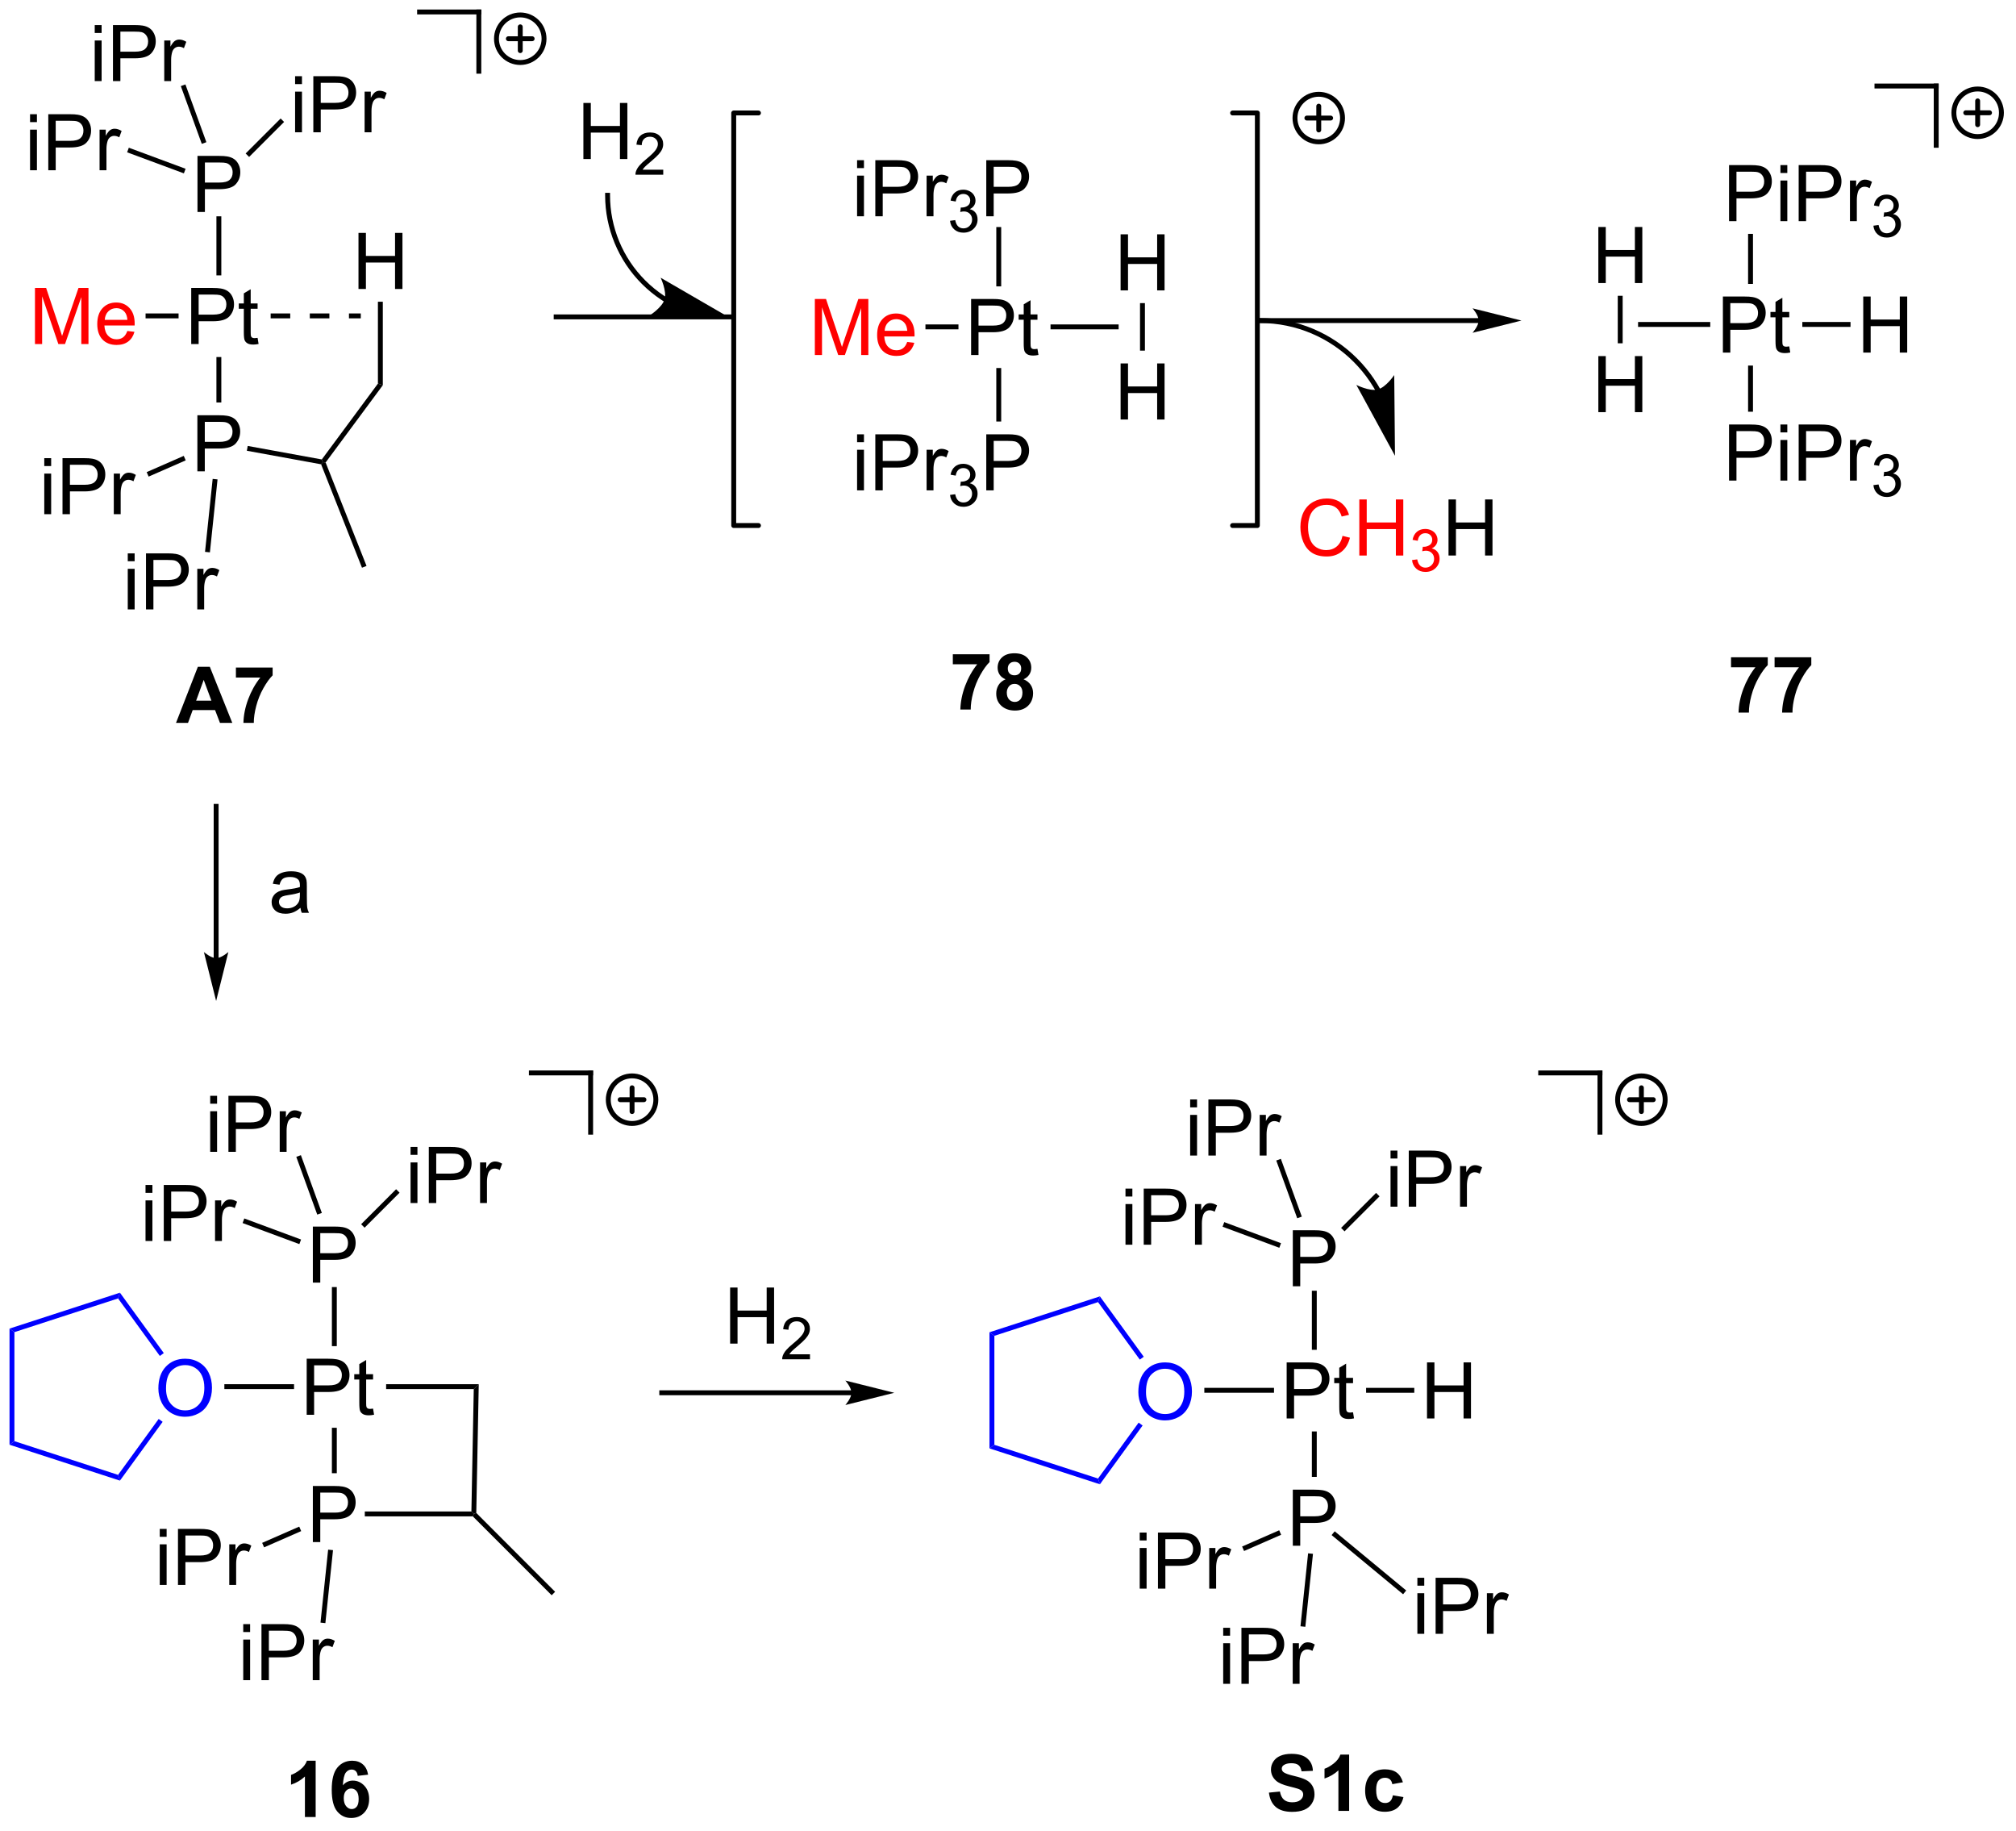 <?xml version="1.0" encoding="UTF-8"?>
<!DOCTYPE svg PUBLIC '-//W3C//DTD SVG 1.0//EN'
          'http://www.w3.org/TR/2001/REC-SVG-20010904/DTD/svg10.dtd'>
<svg stroke-dasharray="none" shape-rendering="auto" xmlns="http://www.w3.org/2000/svg" font-family="'Dialog'" text-rendering="auto" width="565" fill-opacity="1" color-interpolation="auto" color-rendering="auto" preserveAspectRatio="xMidYMid meet" font-size="12px" viewBox="0 0 565 513" fill="black" xmlns:xlink="http://www.w3.org/1999/xlink" stroke="black" image-rendering="auto" stroke-miterlimit="10" stroke-linecap="square" stroke-linejoin="miter" font-style="normal" stroke-width="1" height="513" stroke-dashoffset="0" font-weight="normal" stroke-opacity="1"
><!--Generated by the Batik Graphics2D SVG Generator--><defs id="genericDefs"
  /><g
  ><defs id="defs1"
    ><clipPath clipPathUnits="userSpaceOnUse" id="clipPath1"
      ><path d="M0.646 0.646 L212.241 0.646 L212.241 192.656 L0.646 192.656 L0.646 0.646 Z"
      /></clipPath
      ><clipPath clipPathUnits="userSpaceOnUse" id="clipPath2"
      ><path d="M1.04 1.04 L1.04 187.712 L206.753 187.712 L206.753 1.04 Z"
      /></clipPath
    ></defs
    ><g transform="scale(2.667,2.667) translate(-0.646,-0.646) matrix(1.029,0,0,1.029,-0.424,-0.424)"
    ><path d="M21.207 22.683 L21.207 16.956 L23.369 16.956 Q23.939 16.956 24.238 17.011 Q24.66 17.081 24.944 17.279 Q25.231 17.474 25.405 17.831 Q25.58 18.185 25.58 18.612 Q25.58 19.341 25.113 19.849 Q24.65 20.355 23.434 20.355 L21.965 20.355 L21.965 22.683 L21.207 22.683 ZM21.965 19.677 L23.447 19.677 Q24.181 19.677 24.488 19.404 Q24.798 19.131 24.798 18.636 Q24.798 18.276 24.616 18.021 Q24.434 17.763 24.137 17.683 Q23.947 17.631 23.431 17.631 L21.965 17.631 L21.965 19.677 Z" stroke="none" clip-path="url(#clipPath2)"
    /></g
    ><g transform="matrix(2.743,0,0,2.743,-2.854,-2.854)"
    ><path d="M20.578 36.183 L20.578 30.456 L22.74 30.456 Q23.31 30.456 23.61 30.511 Q24.032 30.581 24.315 30.779 Q24.602 30.974 24.776 31.331 Q24.951 31.685 24.951 32.112 Q24.951 32.842 24.485 33.349 Q24.021 33.855 22.805 33.855 L21.336 33.855 L21.336 36.183 L20.578 36.183 ZM21.336 33.177 L22.818 33.177 Q23.552 33.177 23.86 32.904 Q24.169 32.63 24.169 32.136 Q24.169 31.776 23.987 31.521 Q23.805 31.263 23.508 31.183 Q23.318 31.131 22.802 31.131 L21.336 31.131 L21.336 33.177 ZM27.36 35.552 L27.461 36.175 Q27.164 36.237 26.93 36.237 Q26.547 36.237 26.336 36.117 Q26.125 35.995 26.039 35.797 Q25.953 35.599 25.953 34.967 L25.953 32.581 L25.438 32.581 L25.438 32.034 L25.953 32.034 L25.953 31.006 L26.654 30.584 L26.654 32.034 L27.36 32.034 L27.36 32.581 L26.654 32.581 L26.654 35.005 Q26.654 35.308 26.69 35.394 Q26.727 35.48 26.81 35.532 Q26.896 35.581 27.052 35.581 Q27.169 35.581 27.36 35.552 Z" stroke="none" clip-path="url(#clipPath2)"
    /></g
    ><g transform="matrix(2.743,0,0,2.743,-2.854,-2.854)"
    ><path d="M23.153 23.137 L23.653 23.137 L23.653 29.171 L23.153 29.171 Z" stroke="none" clip-path="url(#clipPath2)"
    /></g
    ><g transform="matrix(2.743,0,0,2.743,-2.854,-2.854)"
    ><path d="M21.207 49.183 L21.207 43.456 L23.369 43.456 Q23.939 43.456 24.238 43.511 Q24.66 43.581 24.944 43.779 Q25.231 43.974 25.405 44.331 Q25.58 44.685 25.58 45.112 Q25.58 45.842 25.113 46.349 Q24.65 46.855 23.434 46.855 L21.965 46.855 L21.965 49.183 L21.207 49.183 ZM21.965 46.177 L23.447 46.177 Q24.181 46.177 24.488 45.904 Q24.798 45.63 24.798 45.136 Q24.798 44.776 24.616 44.521 Q24.434 44.263 24.137 44.183 Q23.947 44.13 23.431 44.13 L21.965 44.13 L21.965 46.177 Z" stroke="none" clip-path="url(#clipPath2)"
    /></g
    ><g transform="matrix(2.743,0,0,2.743,-2.854,-2.854)"
    ><path d="M23.153 37.51 L23.653 37.51 L23.653 42.151 L23.153 42.151 Z" stroke="none" clip-path="url(#clipPath2)"
    /></g
    ><g fill="red" transform="matrix(2.743,0,0,2.743,-2.854,-2.854)" stroke="red"
    ><path d="M4.614 36.183 L4.614 30.456 L5.754 30.456 L7.111 34.511 Q7.298 35.076 7.384 35.357 Q7.481 35.045 7.689 34.44 L9.059 30.456 L10.08 30.456 L10.08 36.183 L9.348 36.183 L9.348 31.388 L7.684 36.183 L7.002 36.183 L5.345 31.308 L5.345 36.183 L4.614 36.183 ZM14.051 34.847 L14.778 34.935 Q14.606 35.573 14.14 35.925 Q13.676 36.276 12.955 36.276 Q12.043 36.276 11.509 35.717 Q10.978 35.154 10.978 34.144 Q10.978 33.097 11.517 32.519 Q12.056 31.94 12.916 31.94 Q13.746 31.94 14.272 32.508 Q14.801 33.073 14.801 34.099 Q14.801 34.162 14.798 34.287 L11.705 34.287 Q11.744 34.972 12.09 35.336 Q12.439 35.698 12.957 35.698 Q13.345 35.698 13.619 35.495 Q13.892 35.292 14.051 34.847 ZM11.744 33.709 L14.059 33.709 Q14.012 33.185 13.793 32.925 Q13.457 32.519 12.923 32.519 Q12.439 32.519 12.108 32.844 Q11.778 33.167 11.744 33.709 Z" stroke="none" clip-path="url(#clipPath2)"
    /></g
    ><g transform="matrix(2.743,0,0,2.743,-2.854,-2.854)"
    ><path d="M19.286 33.058 L19.286 33.558 L15.914 33.558 L15.914 33.058 Z" stroke="none" clip-path="url(#clipPath2)"
    /></g
    ><g transform="matrix(2.743,0,0,2.743,-2.854,-2.854)"
    ><path d="M5.564 48.645 L5.564 47.838 L6.267 47.838 L6.267 48.645 L5.564 48.645 ZM5.564 53.564 L5.564 49.416 L6.267 49.416 L6.267 53.564 L5.564 53.564 ZM7.427 53.564 L7.427 47.838 L9.589 47.838 Q10.159 47.838 10.458 47.892 Q10.88 47.963 11.164 48.161 Q11.451 48.356 11.625 48.713 Q11.8 49.067 11.8 49.494 Q11.8 50.223 11.333 50.731 Q10.87 51.236 9.654 51.236 L8.185 51.236 L8.185 53.564 L7.427 53.564 ZM8.185 50.559 L9.667 50.559 Q10.401 50.559 10.708 50.286 Q11.018 50.012 11.018 49.517 Q11.018 49.158 10.836 48.903 Q10.654 48.645 10.357 48.564 Q10.167 48.512 9.651 48.512 L8.185 48.512 L8.185 50.559 ZM12.667 53.564 L12.667 49.416 L13.3 49.416 L13.3 50.044 Q13.542 49.603 13.745 49.463 Q13.951 49.322 14.198 49.322 Q14.552 49.322 14.919 49.549 L14.677 50.2 Q14.419 50.049 14.162 50.049 Q13.932 50.049 13.747 50.187 Q13.565 50.325 13.487 50.572 Q13.37 50.947 13.37 51.392 L13.37 53.564 L12.667 53.564 Z" stroke="none" clip-path="url(#clipPath2)"
    /></g
    ><g transform="matrix(2.743,0,0,2.743,-2.854,-2.854)"
    ><path d="M19.815 47.606 L20.015 48.064 L16.227 49.723 L16.026 49.265 Z" stroke="none" clip-path="url(#clipPath2)"
    /></g
    ><g transform="matrix(2.743,0,0,2.743,-2.854,-2.854)"
    ><path d="M14.094 58.371 L14.094 57.564 L14.797 57.564 L14.797 58.371 L14.094 58.371 ZM14.094 63.291 L14.094 59.142 L14.797 59.142 L14.797 63.291 L14.094 63.291 ZM15.957 63.291 L15.957 57.564 L18.119 57.564 Q18.689 57.564 18.989 57.619 Q19.411 57.689 19.694 57.887 Q19.981 58.083 20.155 58.439 Q20.33 58.793 20.33 59.221 Q20.33 59.95 19.864 60.458 Q19.4 60.963 18.184 60.963 L16.715 60.963 L16.715 63.291 L15.957 63.291 ZM16.715 60.286 L18.197 60.286 Q18.931 60.286 19.239 60.012 Q19.549 59.739 19.549 59.244 Q19.549 58.885 19.366 58.629 Q19.184 58.371 18.887 58.291 Q18.697 58.239 18.181 58.239 L16.715 58.239 L16.715 60.286 ZM21.197 63.291 L21.197 59.142 L21.83 59.142 L21.83 59.77 Q22.072 59.33 22.275 59.189 Q22.481 59.049 22.728 59.049 Q23.082 59.049 23.45 59.275 L23.207 59.926 Q22.95 59.775 22.692 59.775 Q22.463 59.775 22.278 59.913 Q22.096 60.051 22.017 60.299 Q21.9 60.674 21.9 61.119 L21.9 63.291 L21.197 63.291 Z" stroke="none" clip-path="url(#clipPath2)"
    /></g
    ><g transform="matrix(2.743,0,0,2.743,-2.854,-2.854)"
    ><path d="M22.769 49.958 L23.267 50.01 L22.487 57.462 L21.989 57.41 Z" stroke="none" clip-path="url(#clipPath2)"
    /></g
    ><g transform="matrix(2.743,0,0,2.743,-2.854,-2.854)"
    ><path d="M26.262 47.083 L26.351 46.591 L33.919 47.971 L34.028 48.245 L33.846 48.466 Z" stroke="none" clip-path="url(#clipPath2)"
    /></g
    ><g transform="matrix(2.743,0,0,2.743,-2.854,-2.854)"
    ><path d="M4.111 13.513 L4.111 12.706 L4.814 12.706 L4.814 13.513 L4.111 13.513 ZM4.111 18.433 L4.111 14.284 L4.814 14.284 L4.814 18.433 L4.111 18.433 ZM5.974 18.433 L5.974 12.706 L8.136 12.706 Q8.706 12.706 9.006 12.761 Q9.428 12.831 9.711 13.029 Q9.998 13.224 10.172 13.581 Q10.347 13.935 10.347 14.362 Q10.347 15.091 9.881 15.599 Q9.417 16.105 8.201 16.105 L6.732 16.105 L6.732 18.433 L5.974 18.433 ZM6.732 15.427 L8.214 15.427 Q8.948 15.427 9.256 15.154 Q9.566 14.88 9.566 14.386 Q9.566 14.026 9.383 13.771 Q9.201 13.513 8.904 13.433 Q8.714 13.38 8.198 13.38 L6.732 13.38 L6.732 15.427 ZM11.214 18.433 L11.214 14.284 L11.847 14.284 L11.847 14.912 Q12.089 14.472 12.292 14.331 Q12.498 14.19 12.745 14.19 Q13.1 14.19 13.467 14.417 L13.225 15.068 Q12.967 14.917 12.709 14.917 Q12.48 14.917 12.295 15.055 Q12.113 15.193 12.034 15.44 Q11.917 15.815 11.917 16.261 L11.917 18.433 L11.214 18.433 Z" stroke="none" clip-path="url(#clipPath2)"
    /></g
    ><g transform="matrix(2.743,0,0,2.743,-2.854,-2.854)"
    ><path d="M20.002 18.28 L19.828 18.749 L14.029 16.598 L14.203 16.129 Z" stroke="none" clip-path="url(#clipPath2)"
    /></g
    ><g transform="matrix(2.743,0,0,2.743,-2.854,-2.854)"
    ><path d="M10.719 4.405 L10.719 3.598 L11.422 3.598 L11.422 4.405 L10.719 4.405 ZM10.719 9.325 L10.719 5.176 L11.422 5.176 L11.422 9.325 L10.719 9.325 ZM12.582 9.325 L12.582 3.598 L14.744 3.598 Q15.314 3.598 15.614 3.653 Q16.036 3.723 16.319 3.921 Q16.606 4.116 16.78 4.473 Q16.955 4.827 16.955 5.254 Q16.955 5.983 16.489 6.491 Q16.025 6.996 14.809 6.996 L13.34 6.996 L13.34 9.325 L12.582 9.325 ZM13.34 6.319 L14.822 6.319 Q15.556 6.319 15.864 6.046 Q16.174 5.772 16.174 5.278 Q16.174 4.918 15.991 4.663 Q15.809 4.405 15.512 4.324 Q15.322 4.272 14.806 4.272 L13.34 4.272 L13.34 6.319 ZM17.822 9.325 L17.822 5.176 L18.455 5.176 L18.455 5.804 Q18.697 5.364 18.9 5.223 Q19.106 5.082 19.353 5.082 Q19.707 5.082 20.075 5.309 L19.832 5.96 Q19.575 5.809 19.317 5.809 Q19.088 5.809 18.903 5.947 Q18.721 6.085 18.642 6.332 Q18.525 6.707 18.525 7.153 L18.525 9.325 L17.822 9.325 Z" stroke="none" clip-path="url(#clipPath2)"
    /></g
    ><g transform="matrix(2.743,0,0,2.743,-2.854,-2.854)"
    ><path d="M22.127 15.564 L21.657 15.735 L19.515 9.835 L19.985 9.664 Z" stroke="none" clip-path="url(#clipPath2)"
    /></g
    ><g transform="matrix(2.743,0,0,2.743,-2.854,-2.854)"
    ><path d="M31.191 9.632 L31.191 8.824 L31.894 8.824 L31.894 9.632 L31.191 9.632 ZM31.191 14.551 L31.191 10.402 L31.894 10.402 L31.894 14.551 L31.191 14.551 ZM33.054 14.551 L33.054 8.824 L35.215 8.824 Q35.786 8.824 36.085 8.879 Q36.507 8.949 36.791 9.147 Q37.077 9.343 37.252 9.699 Q37.426 10.053 37.426 10.481 Q37.426 11.21 36.96 11.718 Q36.496 12.223 35.28 12.223 L33.812 12.223 L33.812 14.551 L33.054 14.551 ZM33.812 11.546 L35.293 11.546 Q36.028 11.546 36.335 11.272 Q36.645 10.999 36.645 10.504 Q36.645 10.145 36.463 9.889 Q36.28 9.632 35.983 9.551 Q35.793 9.499 35.278 9.499 L33.812 9.499 L33.812 11.546 ZM38.293 14.551 L38.293 10.402 L38.926 10.402 L38.926 11.03 Q39.168 10.59 39.371 10.449 Q39.577 10.309 39.825 10.309 Q40.179 10.309 40.546 10.535 L40.304 11.186 Q40.046 11.035 39.788 11.035 Q39.559 11.035 39.374 11.173 Q39.192 11.311 39.114 11.559 Q38.996 11.934 38.996 12.379 L38.996 14.551 L38.293 14.551 Z" stroke="none" clip-path="url(#clipPath2)"
    /></g
    ><g transform="matrix(2.743,0,0,2.743,-2.854,-2.854)"
    ><path d="M26.493 17.071 L26.139 16.718 L29.714 13.143 L30.067 13.496 Z" stroke="none" clip-path="url(#clipPath2)"
    /></g
    ><g transform="matrix(2.743,0,0,2.743,-2.854,-2.854)"
    ><path d="M34.311 48.282 L34.028 48.245 L33.919 47.971 L39.653 40.225 L40.153 40.39 Z" stroke="none" clip-path="url(#clipPath2)"
    /></g
    ><g transform="matrix(2.743,0,0,2.743,-2.854,-2.854)"
    ><path d="M37.668 30.558 L37.668 24.831 L38.426 24.831 L38.426 27.183 L41.403 27.183 L41.403 24.831 L42.16 24.831 L42.16 30.558 L41.403 30.558 L41.403 27.857 L38.426 27.857 L38.426 30.558 L37.668 30.558 Z" stroke="none" clip-path="url(#clipPath2)"
    /></g
    ><g transform="matrix(2.743,0,0,2.743,-2.854,-2.854)"
    ><path d="M39.653 31.858 L39.653 40.225 L40.153 40.39 L40.153 31.858 Z" stroke="none" clip-path="url(#clipPath2)"
    /></g
    ><g transform="matrix(2.743,0,0,2.743,-2.854,-2.854)"
    ><path d="M28.694 33.558 L30.694 33.558 L30.694 33.058 L28.694 33.058 ZM32.694 33.558 L34.694 33.558 L34.694 33.058 L32.694 33.058 ZM36.694 33.558 L37.903 33.558 L37.903 33.058 L36.694 33.058 Z" stroke="none" clip-path="url(#clipPath2)"
    /></g
    ><g transform="matrix(2.743,0,0,2.743,-2.854,-2.854)"
    ><path d="M24.773 74.877 L23.515 74.877 L23.015 73.575 L20.726 73.575 L20.252 74.877 L19.025 74.877 L21.257 69.15 L22.478 69.15 L24.773 74.877 ZM22.642 72.611 L21.853 70.486 L21.08 72.611 L22.642 72.611 ZM25.144 70.247 L25.144 69.228 L28.896 69.228 L28.896 70.025 Q28.433 70.481 27.951 71.338 Q27.472 72.192 27.219 73.156 Q26.967 74.119 26.972 74.877 L25.912 74.877 Q25.941 73.689 26.402 72.455 Q26.865 71.221 27.639 70.247 L25.144 70.247 Z" stroke="none" clip-path="url(#clipPath2)"
    /></g
    ><g transform="matrix(2.743,0,0,2.743,-2.854,-2.854)"
    ><path d="M33.846 48.466 L34.028 48.245 L34.311 48.282 L38.49 58.847 L38.025 59.031 Z" stroke="none" clip-path="url(#clipPath2)"
    /></g
    ><g stroke-width="0.5" transform="matrix(2.743,0,0,2.743,-2.854,-2.854)" stroke-linejoin="round" stroke-linecap="round"
    ><path fill="none" d="M54.196 7.426 C52.854 7.426 51.766 6.338 51.766 4.996 C51.766 3.654 52.854 2.566 54.196 2.566 C55.538 2.566 56.626 3.654 56.626 4.996 C56.626 6.338 55.538 7.426 54.196 7.426 M52.981 4.996 L55.411 4.996 M54.196 3.781 L54.196 6.211" clip-path="url(#clipPath2)"
    /></g
    ><g transform="matrix(2.743,0,0,2.743,-2.854,-2.854)"
    ><path d="M50.213 8.317 L50.213 2.263 L50.213 2.013 L49.713 2.013 L49.713 2.263 L49.713 8.317 L49.713 8.567 L50.213 8.567 L50.213 8.317 Z" stroke="none" clip-path="url(#clipPath2)"
    /></g
    ><g transform="matrix(2.743,0,0,2.743,-2.854,-2.854)"
    ><path d="M43.908 2.513 L49.963 2.513 L50.213 2.513 L50.213 2.013 L49.963 2.013 L43.908 2.013 L43.658 2.013 L43.658 2.513 L43.908 2.513 Z" stroke="none" clip-path="url(#clipPath2)"
    /></g
    ><g transform="matrix(2.743,0,0,2.743,-2.854,-2.854)"
    ><path d="M33.005 132.055 L33.005 126.328 L35.167 126.328 Q35.737 126.328 36.036 126.383 Q36.458 126.453 36.742 126.651 Q37.029 126.846 37.203 127.203 Q37.378 127.557 37.378 127.984 Q37.378 128.714 36.911 129.221 Q36.448 129.726 35.232 129.726 L33.763 129.726 L33.763 132.055 L33.005 132.055 ZM33.763 129.049 L35.245 129.049 Q35.979 129.049 36.286 128.776 Q36.596 128.502 36.596 128.008 Q36.596 127.648 36.414 127.393 Q36.232 127.135 35.935 127.055 Q35.745 127.002 35.229 127.002 L33.763 127.002 L33.763 129.049 Z" stroke="none" clip-path="url(#clipPath2)"
    /></g
    ><g transform="matrix(2.743,0,0,2.743,-2.854,-2.854)"
    ><path d="M32.376 145.555 L32.376 139.828 L34.538 139.828 Q35.108 139.828 35.408 139.883 Q35.83 139.953 36.113 140.151 Q36.4 140.346 36.574 140.703 Q36.749 141.057 36.749 141.484 Q36.749 142.214 36.283 142.721 Q35.819 143.226 34.603 143.226 L33.134 143.226 L33.134 145.555 L32.376 145.555 ZM33.134 142.549 L34.616 142.549 Q35.35 142.549 35.658 142.276 Q35.968 142.002 35.968 141.508 Q35.968 141.148 35.785 140.893 Q35.603 140.635 35.306 140.555 Q35.116 140.502 34.6 140.502 L33.134 140.502 L33.134 142.549 ZM39.158 144.924 L39.259 145.547 Q38.962 145.609 38.728 145.609 Q38.345 145.609 38.134 145.489 Q37.923 145.367 37.837 145.169 Q37.751 144.971 37.751 144.339 L37.751 141.953 L37.236 141.953 L37.236 141.406 L37.751 141.406 L37.751 140.377 L38.452 139.956 L38.452 141.406 L39.158 141.406 L39.158 141.953 L38.452 141.953 L38.452 144.377 Q38.452 144.68 38.488 144.766 Q38.525 144.851 38.608 144.904 Q38.694 144.953 38.85 144.953 Q38.968 144.953 39.158 144.924 Z" stroke="none" clip-path="url(#clipPath2)"
    /></g
    ><g transform="matrix(2.743,0,0,2.743,-2.854,-2.854)"
    ><path d="M34.951 132.509 L35.451 132.509 L35.451 138.543 L34.951 138.543 Z" stroke="none" clip-path="url(#clipPath2)"
    /></g
    ><g transform="matrix(2.743,0,0,2.743,-2.854,-2.854)"
    ><path d="M33.005 158.555 L33.005 152.828 L35.167 152.828 Q35.737 152.828 36.036 152.883 Q36.458 152.953 36.742 153.151 Q37.029 153.346 37.203 153.703 Q37.378 154.057 37.378 154.484 Q37.378 155.214 36.911 155.721 Q36.448 156.226 35.232 156.226 L33.763 156.226 L33.763 158.555 L33.005 158.555 ZM33.763 155.549 L35.245 155.549 Q35.979 155.549 36.286 155.276 Q36.596 155.002 36.596 154.508 Q36.596 154.148 36.414 153.893 Q36.232 153.635 35.935 153.555 Q35.745 153.502 35.229 153.502 L33.763 153.502 L33.763 155.549 Z" stroke="none" clip-path="url(#clipPath2)"
    /></g
    ><g transform="matrix(2.743,0,0,2.743,-2.854,-2.854)"
    ><path d="M34.951 146.882 L35.451 146.882 L35.451 151.523 L34.951 151.523 Z" stroke="none" clip-path="url(#clipPath2)"
    /></g
    ><g transform="matrix(2.743,0,0,2.743,-2.854,-2.854)"
    ><path d="M17.362 158.017 L17.362 157.21 L18.065 157.21 L18.065 158.017 L17.362 158.017 ZM17.362 162.936 L17.362 158.788 L18.065 158.788 L18.065 162.936 L17.362 162.936 ZM19.225 162.936 L19.225 157.21 L21.387 157.21 Q21.957 157.21 22.256 157.264 Q22.678 157.335 22.962 157.533 Q23.249 157.728 23.423 158.085 Q23.598 158.439 23.598 158.866 Q23.598 159.595 23.131 160.103 Q22.668 160.608 21.452 160.608 L19.983 160.608 L19.983 162.936 L19.225 162.936 ZM19.983 159.931 L21.465 159.931 Q22.199 159.931 22.506 159.658 Q22.816 159.384 22.816 158.889 Q22.816 158.53 22.634 158.275 Q22.452 158.017 22.155 157.936 Q21.965 157.884 21.449 157.884 L19.983 157.884 L19.983 159.931 ZM24.465 162.936 L24.465 158.788 L25.098 158.788 L25.098 159.416 Q25.34 158.976 25.543 158.835 Q25.749 158.694 25.996 158.694 Q26.35 158.694 26.717 158.921 L26.475 159.572 Q26.217 159.421 25.959 159.421 Q25.73 159.421 25.545 159.559 Q25.363 159.697 25.285 159.944 Q25.168 160.319 25.168 160.764 L25.168 162.936 L24.465 162.936 Z" stroke="none" clip-path="url(#clipPath2)"
    /></g
    ><g transform="matrix(2.743,0,0,2.743,-2.854,-2.854)"
    ><path d="M31.613 156.978 L31.813 157.436 L28.025 159.095 L27.824 158.637 Z" stroke="none" clip-path="url(#clipPath2)"
    /></g
    ><g transform="matrix(2.743,0,0,2.743,-2.854,-2.854)"
    ><path d="M25.892 167.744 L25.892 166.936 L26.595 166.936 L26.595 167.744 L25.892 167.744 ZM25.892 172.663 L25.892 168.514 L26.595 168.514 L26.595 172.663 L25.892 172.663 ZM27.755 172.663 L27.755 166.936 L29.917 166.936 Q30.487 166.936 30.787 166.991 Q31.209 167.061 31.492 167.259 Q31.779 167.454 31.953 167.811 Q32.128 168.165 32.128 168.593 Q32.128 169.322 31.662 169.829 Q31.198 170.335 29.982 170.335 L28.513 170.335 L28.513 172.663 L27.755 172.663 ZM28.513 169.658 L29.995 169.658 Q30.729 169.658 31.037 169.384 Q31.347 169.111 31.347 168.616 Q31.347 168.256 31.164 168.001 Q30.982 167.744 30.685 167.663 Q30.495 167.611 29.979 167.611 L28.513 167.611 L28.513 169.658 ZM32.995 172.663 L32.995 168.514 L33.628 168.514 L33.628 169.142 Q33.87 168.702 34.073 168.561 Q34.279 168.421 34.526 168.421 Q34.88 168.421 35.248 168.647 L35.005 169.298 Q34.748 169.147 34.49 169.147 Q34.261 169.147 34.076 169.285 Q33.894 169.423 33.815 169.671 Q33.698 170.046 33.698 170.491 L33.698 172.663 L32.995 172.663 Z" stroke="none" clip-path="url(#clipPath2)"
    /></g
    ><g transform="matrix(2.743,0,0,2.743,-2.854,-2.854)"
    ><path d="M34.567 159.33 L35.065 159.382 L34.285 166.834 L33.787 166.782 Z" stroke="none" clip-path="url(#clipPath2)"
    /></g
    ><g transform="matrix(2.743,0,0,2.743,-2.854,-2.854)"
    ><path d="M38.313 155.93 L38.313 155.43 L49.205 155.43 L49.451 155.68 L49.347 155.93 Z" stroke="none" clip-path="url(#clipPath2)"
    /></g
    ><g transform="matrix(2.743,0,0,2.743,-2.854,-2.854)"
    ><path d="M15.909 122.885 L15.909 122.078 L16.612 122.078 L16.612 122.885 L15.909 122.885 ZM15.909 127.805 L15.909 123.656 L16.612 123.656 L16.612 127.805 L15.909 127.805 ZM17.773 127.805 L17.773 122.078 L19.934 122.078 Q20.504 122.078 20.804 122.133 Q21.226 122.203 21.509 122.401 Q21.796 122.596 21.97 122.953 Q22.145 123.307 22.145 123.734 Q22.145 124.463 21.679 124.971 Q21.215 125.477 19.999 125.477 L18.53 125.477 L18.53 127.805 L17.773 127.805 ZM18.53 124.799 L20.012 124.799 Q20.747 124.799 21.054 124.526 Q21.364 124.252 21.364 123.758 Q21.364 123.398 21.181 123.143 Q20.999 122.885 20.702 122.805 Q20.512 122.752 19.997 122.752 L18.53 122.752 L18.53 124.799 ZM23.012 127.805 L23.012 123.656 L23.645 123.656 L23.645 124.284 Q23.887 123.844 24.09 123.703 Q24.296 123.562 24.543 123.562 Q24.898 123.562 25.265 123.789 L25.023 124.44 Q24.765 124.289 24.507 124.289 Q24.278 124.289 24.093 124.427 Q23.911 124.565 23.832 124.812 Q23.715 125.187 23.715 125.633 L23.715 127.805 L23.012 127.805 Z" stroke="none" clip-path="url(#clipPath2)"
    /></g
    ><g transform="matrix(2.743,0,0,2.743,-2.854,-2.854)"
    ><path d="M31.8 127.652 L31.626 128.121 L25.827 125.97 L26.001 125.501 Z" stroke="none" clip-path="url(#clipPath2)"
    /></g
    ><g transform="matrix(2.743,0,0,2.743,-2.854,-2.854)"
    ><path d="M22.517 113.777 L22.517 112.97 L23.22 112.97 L23.22 113.777 L22.517 113.777 ZM22.517 118.697 L22.517 114.548 L23.22 114.548 L23.22 118.697 L22.517 118.697 ZM24.38 118.697 L24.38 112.97 L26.542 112.97 Q27.112 112.97 27.412 113.025 Q27.834 113.095 28.117 113.293 Q28.404 113.488 28.578 113.845 Q28.753 114.199 28.753 114.626 Q28.753 115.355 28.287 115.863 Q27.823 116.368 26.607 116.368 L25.138 116.368 L25.138 118.697 L24.38 118.697 ZM25.138 115.691 L26.62 115.691 Q27.354 115.691 27.662 115.418 Q27.972 115.144 27.972 114.65 Q27.972 114.29 27.789 114.035 Q27.607 113.777 27.31 113.697 Q27.12 113.644 26.604 113.644 L25.138 113.644 L25.138 115.691 ZM29.62 118.697 L29.62 114.548 L30.253 114.548 L30.253 115.176 Q30.495 114.736 30.698 114.595 Q30.904 114.454 31.151 114.454 Q31.505 114.454 31.873 114.681 L31.63 115.332 Q31.373 115.181 31.115 115.181 Q30.886 115.181 30.701 115.319 Q30.518 115.457 30.44 115.704 Q30.323 116.079 30.323 116.525 L30.323 118.697 L29.62 118.697 Z" stroke="none" clip-path="url(#clipPath2)"
    /></g
    ><g transform="matrix(2.743,0,0,2.743,-2.854,-2.854)"
    ><path d="M33.925 124.936 L33.455 125.107 L31.313 119.207 L31.783 119.036 Z" stroke="none" clip-path="url(#clipPath2)"
    /></g
    ><g transform="matrix(2.743,0,0,2.743,-2.854,-2.854)"
    ><path d="M42.989 119.004 L42.989 118.196 L43.692 118.196 L43.692 119.004 L42.989 119.004 ZM42.989 123.923 L42.989 119.775 L43.692 119.775 L43.692 123.923 L42.989 123.923 ZM44.852 123.923 L44.852 118.196 L47.013 118.196 Q47.584 118.196 47.883 118.251 Q48.305 118.321 48.589 118.519 Q48.875 118.715 49.05 119.071 Q49.224 119.425 49.224 119.853 Q49.224 120.582 48.758 121.09 Q48.294 121.595 47.078 121.595 L45.61 121.595 L45.61 123.923 L44.852 123.923 ZM45.61 120.918 L47.091 120.918 Q47.826 120.918 48.133 120.644 Q48.443 120.371 48.443 119.876 Q48.443 119.517 48.261 119.261 Q48.078 119.004 47.782 118.923 Q47.591 118.871 47.076 118.871 L45.61 118.871 L45.61 120.918 ZM50.091 123.923 L50.091 119.775 L50.724 119.775 L50.724 120.402 Q50.966 119.962 51.169 119.821 Q51.375 119.681 51.623 119.681 Q51.977 119.681 52.344 119.907 L52.102 120.558 Q51.844 120.407 51.586 120.407 Q51.357 120.407 51.172 120.545 Q50.99 120.683 50.912 120.931 Q50.794 121.306 50.794 121.751 L50.794 123.923 L50.091 123.923 Z" stroke="none" clip-path="url(#clipPath2)"
    /></g
    ><g transform="matrix(2.743,0,0,2.743,-2.854,-2.854)"
    ><path d="M38.291 126.443 L37.937 126.09 L41.512 122.515 L41.865 122.868 Z" stroke="none" clip-path="url(#clipPath2)"
    /></g
    ><g transform="matrix(2.743,0,0,2.743,-2.854,-2.854)"
    ><path d="M40.492 142.93 L40.492 142.43 L49.956 142.43 L49.446 142.93 Z" stroke="none" clip-path="url(#clipPath2)"
    /></g
    ><g transform="matrix(2.743,0,0,2.743,-2.854,-2.854)"
    ><path d="M49.347 155.93 L49.451 155.68 L49.703 155.578 L57.759 163.635 L57.406 163.988 Z" stroke="none" clip-path="url(#clipPath2)"
    /></g
    ><g stroke-width="0.5" transform="matrix(2.743,0,0,2.743,-2.854,-2.854)" stroke-linejoin="round" stroke-linecap="round"
    ><path fill="none" d="M65.619 115.798 C64.277 115.798 63.189 114.71 63.189 113.368 C63.189 112.026 64.277 110.938 65.619 110.938 C66.961 110.938 68.049 112.026 68.049 113.368 C68.049 114.71 66.961 115.798 65.619 115.798 M64.404 113.368 L66.834 113.368 M65.619 112.153 L65.619 114.583" clip-path="url(#clipPath2)"
    /></g
    ><g transform="matrix(2.743,0,0,2.743,-2.854,-2.854)"
    ><path d="M61.636 116.689 L61.636 110.635 L61.636 110.385 L61.136 110.385 L61.136 110.635 L61.136 116.689 L61.136 116.939 L61.636 116.939 L61.636 116.689 Z" stroke="none" clip-path="url(#clipPath2)"
    /></g
    ><g transform="matrix(2.743,0,0,2.743,-2.854,-2.854)"
    ><path d="M55.331 110.885 L61.386 110.885 L61.636 110.885 L61.636 110.385 L61.386 110.385 L55.331 110.385 L55.081 110.385 L55.081 110.885 L55.331 110.885 Z" stroke="none" clip-path="url(#clipPath2)"
    /></g
    ><g transform="matrix(2.743,0,0,2.743,-2.854,-2.854)"
    ><path d="M49.446 142.93 L49.956 142.43 L49.703 155.578 L49.451 155.68 L49.205 155.43 Z" stroke="none" clip-path="url(#clipPath2)"
    /></g
    ><g fill="blue" transform="matrix(2.743,0,0,2.743,-2.854,-2.854)" stroke="blue"
    ><path d="M17.222 142.867 Q17.222 141.44 17.988 140.635 Q18.754 139.828 19.965 139.828 Q20.756 139.828 21.392 140.208 Q22.03 140.586 22.363 141.263 Q22.699 141.94 22.699 142.799 Q22.699 143.672 22.347 144.359 Q21.996 145.047 21.35 145.401 Q20.707 145.755 19.959 145.755 Q19.152 145.755 18.514 145.364 Q17.879 144.971 17.55 144.297 Q17.222 143.62 17.222 142.867 ZM18.004 142.877 Q18.004 143.914 18.558 144.51 Q19.116 145.104 19.957 145.104 Q20.811 145.104 21.363 144.502 Q21.918 143.901 21.918 142.797 Q21.918 142.096 21.681 141.575 Q21.444 141.054 20.988 140.768 Q20.535 140.479 19.967 140.479 Q19.162 140.479 18.582 141.034 Q18.004 141.586 18.004 142.877 Z" stroke="none" clip-path="url(#clipPath2)"
    /></g
    ><g fill="blue" transform="matrix(2.743,0,0,2.743,-2.854,-2.854)" stroke="blue"
    ><path d="M17.776 139.251 L17.372 139.545 L13.104 133.671 L13.295 133.084 Z" stroke="none" clip-path="url(#clipPath2)"
    /></g
    ><g fill="blue" transform="matrix(2.743,0,0,2.743,-2.854,-2.854)" stroke="blue"
    ><path d="M13.295 133.084 L13.104 133.671 L2.513 137.113 L2.013 136.75 Z" stroke="none" clip-path="url(#clipPath2)"
    /></g
    ><g fill="blue" transform="matrix(2.743,0,0,2.743,-2.854,-2.854)" stroke="blue"
    ><path d="M2.013 136.75 L2.513 137.113 L2.513 148.25 L2.013 148.613 Z" stroke="none" clip-path="url(#clipPath2)"
    /></g
    ><g fill="blue" transform="matrix(2.743,0,0,2.743,-2.854,-2.854)" stroke="blue"
    ><path d="M2.013 148.613 L2.513 148.25 L13.104 151.691 L13.295 152.279 Z" stroke="none" clip-path="url(#clipPath2)"
    /></g
    ><g fill="blue" transform="matrix(2.743,0,0,2.743,-2.854,-2.854)" stroke="blue"
    ><path d="M13.295 152.279 L13.104 151.691 L17.253 145.98 L17.658 146.274 Z" stroke="none" clip-path="url(#clipPath2)"
    /></g
    ><g transform="matrix(2.743,0,0,2.743,-2.854,-2.854)"
    ><path d="M23.964 142.931 L23.964 142.431 L31.084 142.43 L31.084 142.93 Z" stroke="none" clip-path="url(#clipPath2)"
    /></g
    ><g transform="matrix(2.743,0,0,2.743,-2.854,-2.854)"
    ><path d="M33.292 186.641 L32.195 186.641 L32.195 182.503 Q31.594 183.066 30.776 183.337 L30.776 182.339 Q31.206 182.198 31.708 181.808 Q32.214 181.415 32.401 180.891 L33.292 180.891 L33.292 186.641 ZM38.652 182.316 L37.59 182.433 Q37.551 182.105 37.387 181.948 Q37.223 181.792 36.96 181.792 Q36.613 181.792 36.371 182.105 Q36.132 182.417 36.069 183.407 Q36.48 182.923 37.09 182.923 Q37.777 182.923 38.267 183.446 Q38.757 183.969 38.757 184.798 Q38.757 185.675 38.241 186.209 Q37.725 186.74 36.918 186.74 Q36.051 186.74 35.491 186.066 Q34.934 185.391 34.934 183.855 Q34.934 182.282 35.514 181.587 Q36.098 180.891 37.027 180.891 Q37.678 180.891 38.105 181.256 Q38.535 181.62 38.652 182.316 ZM36.163 184.712 Q36.163 185.245 36.407 185.537 Q36.655 185.829 36.973 185.829 Q37.277 185.829 37.48 185.592 Q37.684 185.352 37.684 184.808 Q37.684 184.251 37.465 183.99 Q37.246 183.73 36.918 183.73 Q36.6 183.73 36.382 183.98 Q36.163 184.227 36.163 184.712 Z" stroke="none" clip-path="url(#clipPath2)"
    /></g
    ><g transform="matrix(2.743,0,0,2.743,-2.854,-2.854)"
    ><path d="M133.13 132.43 L133.13 126.703 L135.292 126.703 Q135.862 126.703 136.161 126.758 Q136.583 126.828 136.867 127.026 Q137.154 127.221 137.328 127.578 Q137.503 127.932 137.503 128.359 Q137.503 129.089 137.036 129.596 Q136.573 130.101 135.357 130.101 L133.888 130.101 L133.888 132.43 L133.13 132.43 ZM133.888 129.424 L135.37 129.424 Q136.104 129.424 136.411 129.151 Q136.721 128.877 136.721 128.383 Q136.721 128.023 136.539 127.768 Q136.357 127.51 136.06 127.43 Q135.87 127.377 135.354 127.377 L133.888 127.377 L133.888 129.424 Z" stroke="none" clip-path="url(#clipPath2)"
    /></g
    ><g transform="matrix(2.743,0,0,2.743,-2.854,-2.854)"
    ><path d="M132.501 145.93 L132.501 140.203 L134.663 140.203 Q135.233 140.203 135.533 140.258 Q135.954 140.328 136.238 140.526 Q136.525 140.721 136.699 141.078 Q136.874 141.432 136.874 141.859 Q136.874 142.589 136.408 143.096 Q135.944 143.601 134.728 143.601 L133.259 143.601 L133.259 145.93 L132.501 145.93 ZM133.259 142.924 L134.741 142.924 Q135.475 142.924 135.783 142.651 Q136.093 142.377 136.093 141.883 Q136.093 141.523 135.91 141.268 Q135.728 141.01 135.431 140.93 Q135.241 140.877 134.725 140.877 L133.259 140.877 L133.259 142.924 ZM139.283 145.299 L139.384 145.922 Q139.087 145.984 138.853 145.984 Q138.47 145.984 138.259 145.864 Q138.048 145.742 137.962 145.544 Q137.876 145.346 137.876 144.714 L137.876 142.328 L137.361 142.328 L137.361 141.781 L137.876 141.781 L137.876 140.752 L138.577 140.331 L138.577 141.781 L139.283 141.781 L139.283 142.328 L138.577 142.328 L138.577 144.752 Q138.577 145.055 138.613 145.141 Q138.65 145.226 138.733 145.279 Q138.819 145.328 138.975 145.328 Q139.093 145.328 139.283 145.299 Z" stroke="none" clip-path="url(#clipPath2)"
    /></g
    ><g transform="matrix(2.743,0,0,2.743,-2.854,-2.854)"
    ><path d="M135.076 132.884 L135.576 132.884 L135.576 138.918 L135.076 138.918 Z" stroke="none" clip-path="url(#clipPath2)"
    /></g
    ><g transform="matrix(2.743,0,0,2.743,-2.854,-2.854)"
    ><path d="M133.13 158.93 L133.13 153.203 L135.292 153.203 Q135.862 153.203 136.161 153.258 Q136.583 153.328 136.867 153.526 Q137.154 153.721 137.328 154.078 Q137.503 154.432 137.503 154.859 Q137.503 155.589 137.036 156.096 Q136.573 156.601 135.357 156.601 L133.888 156.601 L133.888 158.93 L133.13 158.93 ZM133.888 155.924 L135.37 155.924 Q136.104 155.924 136.411 155.651 Q136.721 155.377 136.721 154.883 Q136.721 154.523 136.539 154.268 Q136.357 154.01 136.06 153.93 Q135.87 153.877 135.354 153.877 L133.888 153.877 L133.888 155.924 Z" stroke="none" clip-path="url(#clipPath2)"
    /></g
    ><g transform="matrix(2.743,0,0,2.743,-2.854,-2.854)"
    ><path d="M135.076 147.257 L135.576 147.257 L135.576 151.898 L135.076 151.898 Z" stroke="none" clip-path="url(#clipPath2)"
    /></g
    ><g transform="matrix(2.743,0,0,2.743,-2.854,-2.854)"
    ><path d="M117.487 158.392 L117.487 157.585 L118.19 157.585 L118.19 158.392 L117.487 158.392 ZM117.487 163.311 L117.487 159.163 L118.19 159.163 L118.19 163.311 L117.487 163.311 ZM119.35 163.311 L119.35 157.585 L121.512 157.585 Q122.082 157.585 122.381 157.639 Q122.803 157.71 123.087 157.908 Q123.374 158.103 123.548 158.46 Q123.722 158.814 123.722 159.241 Q123.722 159.97 123.256 160.478 Q122.793 160.983 121.577 160.983 L120.108 160.983 L120.108 163.311 L119.35 163.311 ZM120.108 160.306 L121.59 160.306 Q122.324 160.306 122.631 160.033 Q122.941 159.759 122.941 159.264 Q122.941 158.905 122.759 158.65 Q122.577 158.392 122.28 158.311 Q122.09 158.259 121.574 158.259 L120.108 158.259 L120.108 160.306 ZM124.59 163.311 L124.59 159.163 L125.222 159.163 L125.222 159.791 Q125.465 159.351 125.668 159.21 Q125.874 159.069 126.121 159.069 Q126.475 159.069 126.842 159.296 L126.6 159.947 Q126.342 159.796 126.085 159.796 Q125.855 159.796 125.67 159.934 Q125.488 160.072 125.41 160.319 Q125.293 160.694 125.293 161.139 L125.293 163.311 L124.59 163.311 Z" stroke="none" clip-path="url(#clipPath2)"
    /></g
    ><g transform="matrix(2.743,0,0,2.743,-2.854,-2.854)"
    ><path d="M131.738 157.353 L131.938 157.811 L128.15 159.47 L127.949 159.012 Z" stroke="none" clip-path="url(#clipPath2)"
    /></g
    ><g transform="matrix(2.743,0,0,2.743,-2.854,-2.854)"
    ><path d="M126.017 168.119 L126.017 167.311 L126.72 167.311 L126.72 168.119 L126.017 168.119 ZM126.017 173.038 L126.017 168.889 L126.72 168.889 L126.72 173.038 L126.017 173.038 ZM127.88 173.038 L127.88 167.311 L130.042 167.311 Q130.612 167.311 130.912 167.366 Q131.334 167.436 131.617 167.634 Q131.904 167.829 132.078 168.186 Q132.253 168.54 132.253 168.968 Q132.253 169.697 131.787 170.204 Q131.323 170.71 130.107 170.71 L128.638 170.71 L128.638 173.038 L127.88 173.038 ZM128.638 170.033 L130.12 170.033 Q130.854 170.033 131.162 169.759 Q131.472 169.486 131.472 168.991 Q131.472 168.631 131.289 168.376 Q131.107 168.119 130.81 168.038 Q130.62 167.986 130.104 167.986 L128.638 167.986 L128.638 170.033 ZM133.12 173.038 L133.12 168.889 L133.753 168.889 L133.753 169.517 Q133.995 169.077 134.198 168.936 Q134.404 168.796 134.651 168.796 Q135.005 168.796 135.373 169.022 L135.13 169.673 Q134.873 169.522 134.615 169.522 Q134.386 169.522 134.201 169.66 Q134.018 169.798 133.94 170.046 Q133.823 170.421 133.823 170.866 L133.823 173.038 L133.12 173.038 Z" stroke="none" clip-path="url(#clipPath2)"
    /></g
    ><g transform="matrix(2.743,0,0,2.743,-2.854,-2.854)"
    ><path d="M134.692 159.705 L135.19 159.757 L134.41 167.209 L133.912 167.157 Z" stroke="none" clip-path="url(#clipPath2)"
    /></g
    ><g transform="matrix(2.743,0,0,2.743,-2.854,-2.854)"
    ><path d="M145.857 163.01 L145.857 162.203 L146.56 162.203 L146.56 163.01 L145.857 163.01 ZM145.857 167.93 L145.857 163.781 L146.56 163.781 L146.56 167.93 L145.857 167.93 ZM147.72 167.93 L147.72 162.203 L149.882 162.203 Q150.452 162.203 150.751 162.258 Q151.173 162.328 151.457 162.526 Q151.744 162.721 151.918 163.078 Q152.093 163.432 152.093 163.859 Q152.093 164.589 151.626 165.096 Q151.163 165.601 149.947 165.601 L148.478 165.601 L148.478 167.93 L147.72 167.93 ZM148.478 164.924 L149.96 164.924 Q150.694 164.924 151.001 164.651 Q151.311 164.377 151.311 163.883 Q151.311 163.523 151.129 163.268 Q150.947 163.01 150.65 162.93 Q150.46 162.877 149.944 162.877 L148.478 162.877 L148.478 164.924 ZM152.96 167.93 L152.96 163.781 L153.593 163.781 L153.593 164.409 Q153.835 163.969 154.038 163.828 Q154.244 163.687 154.491 163.687 Q154.845 163.687 155.212 163.914 L154.97 164.565 Q154.712 164.414 154.454 164.414 Q154.225 164.414 154.041 164.552 Q153.858 164.69 153.78 164.937 Q153.663 165.312 153.663 165.758 L153.663 167.93 L152.96 167.93 Z" stroke="none" clip-path="url(#clipPath2)"
    /></g
    ><g transform="matrix(2.743,0,0,2.743,-2.854,-2.854)"
    ><path d="M137.093 157.842 L137.412 157.457 L144.716 163.502 L144.398 163.887 Z" stroke="none" clip-path="url(#clipPath2)"
    /></g
    ><g transform="matrix(2.743,0,0,2.743,-2.854,-2.854)"
    ><path d="M116.034 123.26 L116.034 122.453 L116.737 122.453 L116.737 123.26 L116.034 123.26 ZM116.034 128.18 L116.034 124.031 L116.737 124.031 L116.737 128.18 L116.034 128.18 ZM117.897 128.18 L117.897 122.453 L120.059 122.453 Q120.629 122.453 120.929 122.508 Q121.351 122.578 121.635 122.776 Q121.921 122.971 122.095 123.328 Q122.27 123.682 122.27 124.109 Q122.27 124.838 121.804 125.346 Q121.34 125.852 120.124 125.852 L118.655 125.852 L118.655 128.18 L117.897 128.18 ZM118.655 125.174 L120.137 125.174 Q120.871 125.174 121.179 124.901 Q121.489 124.627 121.489 124.133 Q121.489 123.773 121.306 123.518 Q121.124 123.26 120.827 123.18 Q120.637 123.127 120.121 123.127 L118.655 123.127 L118.655 125.174 ZM123.137 128.18 L123.137 124.031 L123.77 124.031 L123.77 124.659 Q124.012 124.219 124.215 124.078 Q124.421 123.937 124.668 123.937 Q125.022 123.937 125.39 124.164 L125.147 124.815 Q124.89 124.664 124.632 124.664 Q124.403 124.664 124.218 124.802 Q124.036 124.94 123.957 125.187 Q123.84 125.562 123.84 126.008 L123.84 128.18 L123.137 128.18 Z" stroke="none" clip-path="url(#clipPath2)"
    /></g
    ><g transform="matrix(2.743,0,0,2.743,-2.854,-2.854)"
    ><path d="M131.925 128.027 L131.751 128.496 L125.952 126.345 L126.126 125.876 Z" stroke="none" clip-path="url(#clipPath2)"
    /></g
    ><g transform="matrix(2.743,0,0,2.743,-2.854,-2.854)"
    ><path d="M122.642 114.152 L122.642 113.345 L123.345 113.345 L123.345 114.152 L122.642 114.152 ZM122.642 119.072 L122.642 114.923 L123.345 114.923 L123.345 119.072 L122.642 119.072 ZM124.505 119.072 L124.505 113.345 L126.667 113.345 Q127.237 113.345 127.537 113.4 Q127.959 113.47 128.242 113.668 Q128.529 113.863 128.703 114.22 Q128.878 114.574 128.878 115.001 Q128.878 115.73 128.412 116.238 Q127.948 116.743 126.732 116.743 L125.263 116.743 L125.263 119.072 L124.505 119.072 ZM125.263 116.066 L126.745 116.066 Q127.479 116.066 127.787 115.793 Q128.097 115.519 128.097 115.025 Q128.097 114.665 127.914 114.41 Q127.732 114.152 127.435 114.072 Q127.245 114.019 126.729 114.019 L125.263 114.019 L125.263 116.066 ZM129.745 119.072 L129.745 114.923 L130.378 114.923 L130.378 115.551 Q130.62 115.111 130.823 114.97 Q131.029 114.829 131.276 114.829 Q131.63 114.829 131.998 115.056 L131.755 115.707 Q131.498 115.556 131.24 115.556 Q131.011 115.556 130.826 115.694 Q130.643 115.832 130.565 116.079 Q130.448 116.454 130.448 116.9 L130.448 119.072 L129.745 119.072 Z" stroke="none" clip-path="url(#clipPath2)"
    /></g
    ><g transform="matrix(2.743,0,0,2.743,-2.854,-2.854)"
    ><path d="M134.05 125.311 L133.58 125.482 L131.438 119.582 L131.908 119.411 Z" stroke="none" clip-path="url(#clipPath2)"
    /></g
    ><g transform="matrix(2.743,0,0,2.743,-2.854,-2.854)"
    ><path d="M143.114 119.379 L143.114 118.571 L143.817 118.571 L143.817 119.379 L143.114 119.379 ZM143.114 124.298 L143.114 120.15 L143.817 120.15 L143.817 124.298 L143.114 124.298 ZM144.977 124.298 L144.977 118.571 L147.138 118.571 Q147.709 118.571 148.008 118.626 Q148.43 118.696 148.714 118.894 Q149 119.09 149.175 119.446 Q149.349 119.8 149.349 120.228 Q149.349 120.957 148.883 121.465 Q148.419 121.97 147.203 121.97 L145.735 121.97 L145.735 124.298 L144.977 124.298 ZM145.735 121.293 L147.216 121.293 Q147.951 121.293 148.258 121.019 Q148.568 120.746 148.568 120.251 Q148.568 119.892 148.386 119.636 Q148.203 119.379 147.906 119.298 Q147.716 119.246 147.201 119.246 L145.735 119.246 L145.735 121.293 ZM150.216 124.298 L150.216 120.15 L150.849 120.15 L150.849 120.777 Q151.091 120.337 151.294 120.196 Q151.5 120.056 151.748 120.056 Q152.102 120.056 152.469 120.282 L152.227 120.933 Q151.969 120.782 151.711 120.782 Q151.482 120.782 151.297 120.92 Q151.115 121.058 151.037 121.306 Q150.919 121.681 150.919 122.126 L150.919 124.298 L150.216 124.298 Z" stroke="none" clip-path="url(#clipPath2)"
    /></g
    ><g transform="matrix(2.743,0,0,2.743,-2.854,-2.854)"
    ><path d="M138.416 126.818 L138.062 126.465 L141.637 122.89 L141.99 123.243 Z" stroke="none" clip-path="url(#clipPath2)"
    /></g
    ><g stroke-width="0.5" transform="matrix(2.743,0,0,2.743,-2.854,-2.854)" stroke-linejoin="round" stroke-linecap="round"
    ><path fill="none" d="M168.744 115.798 C167.402 115.798 166.314 114.71 166.314 113.368 C166.314 112.026 167.402 110.938 168.744 110.938 C170.086 110.938 171.174 112.026 171.174 113.368 C171.174 114.71 170.086 115.798 168.744 115.798 M167.529 113.368 L169.959 113.368 M168.744 112.153 L168.744 114.583" clip-path="url(#clipPath2)"
    /></g
    ><g transform="matrix(2.743,0,0,2.743,-2.854,-2.854)"
    ><path d="M164.761 116.689 L164.761 110.635 L164.761 110.385 L164.261 110.385 L164.261 110.635 L164.261 116.689 L164.261 116.939 L164.761 116.939 L164.761 116.689 Z" stroke="none" clip-path="url(#clipPath2)"
    /></g
    ><g transform="matrix(2.743,0,0,2.743,-2.854,-2.854)"
    ><path d="M158.456 110.885 L164.511 110.885 L164.761 110.885 L164.761 110.385 L164.511 110.385 L158.456 110.385 L158.206 110.385 L158.206 110.885 L158.456 110.885 Z" stroke="none" clip-path="url(#clipPath2)"
    /></g
    ><g fill="blue" transform="matrix(2.743,0,0,2.743,-2.854,-2.854)" stroke="blue"
    ><path d="M117.347 143.242 Q117.347 141.815 118.113 141.01 Q118.879 140.203 120.09 140.203 Q120.881 140.203 121.517 140.583 Q122.155 140.961 122.488 141.638 Q122.824 142.315 122.824 143.174 Q122.824 144.047 122.472 144.734 Q122.121 145.422 121.475 145.776 Q120.832 146.13 120.084 146.13 Q119.277 146.13 118.639 145.739 Q118.004 145.346 117.675 144.672 Q117.347 143.995 117.347 143.242 ZM118.129 143.252 Q118.129 144.289 118.683 144.885 Q119.24 145.479 120.082 145.479 Q120.936 145.479 121.488 144.877 Q122.043 144.276 122.043 143.172 Q122.043 142.471 121.806 141.95 Q121.569 141.429 121.113 141.143 Q120.66 140.854 120.092 140.854 Q119.287 140.854 118.707 141.409 Q118.129 141.961 118.129 143.252 Z" stroke="none" clip-path="url(#clipPath2)"
    /></g
    ><g fill="blue" transform="matrix(2.743,0,0,2.743,-2.854,-2.854)" stroke="blue"
    ><path d="M117.901 139.626 L117.497 139.92 L113.229 134.046 L113.42 133.459 Z" stroke="none" clip-path="url(#clipPath2)"
    /></g
    ><g fill="blue" transform="matrix(2.743,0,0,2.743,-2.854,-2.854)" stroke="blue"
    ><path d="M113.42 133.459 L113.229 134.046 L102.638 137.488 L102.138 137.125 Z" stroke="none" clip-path="url(#clipPath2)"
    /></g
    ><g fill="blue" transform="matrix(2.743,0,0,2.743,-2.854,-2.854)" stroke="blue"
    ><path d="M102.138 137.125 L102.638 137.488 L102.638 148.625 L102.138 148.988 Z" stroke="none" clip-path="url(#clipPath2)"
    /></g
    ><g fill="blue" transform="matrix(2.743,0,0,2.743,-2.854,-2.854)" stroke="blue"
    ><path d="M102.138 148.988 L102.638 148.625 L113.229 152.066 L113.42 152.654 Z" stroke="none" clip-path="url(#clipPath2)"
    /></g
    ><g fill="blue" transform="matrix(2.743,0,0,2.743,-2.854,-2.854)" stroke="blue"
    ><path d="M113.42 152.654 L113.229 152.066 L117.378 146.355 L117.783 146.649 Z" stroke="none" clip-path="url(#clipPath2)"
    /></g
    ><g transform="matrix(2.743,0,0,2.743,-2.854,-2.854)"
    ><path d="M124.089 143.306 L124.089 142.806 L131.209 142.805 L131.209 143.305 Z" stroke="none" clip-path="url(#clipPath2)"
    /></g
    ><g transform="matrix(2.743,0,0,2.743,-2.854,-2.854)"
    ><path d="M130.689 184.148 L131.814 184.039 Q131.916 184.606 132.226 184.872 Q132.538 185.138 133.064 185.138 Q133.624 185.138 133.905 184.901 Q134.189 184.664 134.189 184.349 Q134.189 184.145 134.07 184.002 Q133.952 183.859 133.655 183.755 Q133.452 183.685 132.728 183.505 Q131.799 183.273 131.424 182.937 Q130.898 182.466 130.898 181.786 Q130.898 181.349 131.145 180.968 Q131.393 180.585 131.859 180.388 Q132.327 180.187 132.986 180.187 Q134.064 180.187 134.609 180.661 Q135.155 181.132 135.181 181.922 L134.025 181.974 Q133.952 181.531 133.708 181.338 Q133.463 181.145 132.976 181.145 Q132.471 181.145 132.187 181.351 Q132.002 181.484 132.002 181.708 Q132.002 181.911 132.174 182.054 Q132.393 182.239 133.236 182.44 Q134.08 182.638 134.484 182.851 Q134.89 183.062 135.116 183.432 Q135.346 183.802 135.346 184.343 Q135.346 184.835 135.072 185.265 Q134.799 185.695 134.299 185.906 Q133.799 186.114 133.054 186.114 Q131.968 186.114 131.385 185.612 Q130.804 185.109 130.689 184.148 ZM138.885 186.013 L137.788 186.013 L137.788 181.875 Q137.187 182.437 136.369 182.708 L136.369 181.71 Q136.799 181.57 137.301 181.179 Q137.806 180.786 137.994 180.263 L138.885 180.263 L138.885 186.013 ZM144.378 183.091 L143.295 183.286 Q143.24 182.96 143.047 182.797 Q142.855 182.632 142.545 182.632 Q142.136 182.632 141.891 182.916 Q141.646 183.2 141.646 183.864 Q141.646 184.601 141.894 184.906 Q142.144 185.21 142.56 185.21 Q142.873 185.21 143.071 185.033 Q143.271 184.856 143.355 184.422 L144.433 184.606 Q144.264 185.349 143.787 185.729 Q143.31 186.106 142.511 186.106 Q141.6 186.106 141.058 185.533 Q140.519 184.958 140.519 183.942 Q140.519 182.914 141.06 182.343 Q141.605 181.77 142.529 181.77 Q143.287 181.77 143.735 182.096 Q144.183 182.422 144.378 183.091 Z" stroke="none" clip-path="url(#clipPath2)"
    /></g
    ><g transform="matrix(2.743,0,0,2.743,-2.854,-2.854)"
    ><path d="M146.841 145.93 L146.841 140.203 L147.599 140.203 L147.599 142.555 L150.576 142.555 L150.576 140.203 L151.333 140.203 L151.333 145.93 L150.576 145.93 L150.576 143.229 L147.599 143.229 L147.599 145.93 L146.841 145.93 Z" stroke="none" clip-path="url(#clipPath2)"
    /></g
    ><g transform="matrix(2.743,0,0,2.743,-2.854,-2.854)"
    ><path d="M140.617 143.305 L140.617 142.805 L145.541 142.805 L145.541 143.305 Z" stroke="none" clip-path="url(#clipPath2)"
    /></g
    ><g transform="matrix(2.743,0,0,2.743,-2.854,-2.854)"
    ><path d="M177.903 69.198 L177.903 68.18 L181.656 68.18 L181.656 68.977 Q181.192 69.433 180.711 70.29 Q180.232 71.144 179.979 72.107 Q179.726 73.071 179.732 73.829 L178.672 73.829 Q178.7 72.641 179.161 71.407 Q179.625 70.172 180.398 69.198 L177.903 69.198 ZM182.353 69.198 L182.353 68.18 L186.105 68.18 L186.105 68.977 Q185.642 69.433 185.16 70.29 Q184.681 71.144 184.428 72.107 Q184.176 73.071 184.181 73.829 L183.121 73.829 Q183.149 72.641 183.611 71.407 Q184.074 70.172 184.847 69.198 L182.353 69.198 Z" stroke="none" clip-path="url(#clipPath2)"
    /></g
    ><g transform="matrix(2.743,0,0,2.743,-2.854,-2.854)"
    ><path d="M75.673 33.159 L57.864 33.159 L57.614 33.159 L57.614 33.659 L57.864 33.659 L75.673 33.659 L75.923 33.659 L75.923 33.159 L75.673 33.159 Z" stroke="none" clip-path="url(#clipPath2)"
    /></g
    ><g transform="matrix(2.743,0,0,2.743,-2.854,-2.854)"
    ><path d="M60.647 17.284 L60.647 11.557 L61.405 11.557 L61.405 13.909 L64.382 13.909 L64.382 11.557 L65.139 11.557 L65.139 17.284 L64.382 17.284 L64.382 14.584 L61.405 14.584 L61.405 17.284 L60.647 17.284 Z" stroke="none" clip-path="url(#clipPath2)"
    /></g
    ><g transform="matrix(2.743,0,0,2.743,-2.854,-2.854)"
    ><path d="M68.805 18.376 L68.805 18.884 L65.966 18.884 Q65.96 18.693 66.028 18.517 Q66.136 18.228 66.374 17.947 Q66.614 17.665 67.065 17.296 Q67.764 16.722 68.011 16.386 Q68.257 16.05 68.257 15.751 Q68.257 15.439 68.032 15.224 Q67.809 15.007 67.448 15.007 Q67.067 15.007 66.839 15.236 Q66.61 15.464 66.608 15.868 L66.065 15.814 Q66.122 15.206 66.485 14.89 Q66.848 14.572 67.46 14.572 Q68.079 14.572 68.438 14.915 Q68.8 15.257 68.8 15.763 Q68.8 16.021 68.694 16.271 Q68.589 16.519 68.343 16.794 Q68.098 17.07 67.53 17.55 Q67.055 17.948 66.921 18.091 Q66.786 18.234 66.698 18.376 L68.805 18.376 Z" stroke="none" clip-path="url(#clipPath2)"
    /></g
    ><g transform="matrix(2.743,0,0,2.743,-2.854,-2.854)"
    ><path d="M142.036 40.737 L142.036 40.737 L142.034 40.734 L142.03 40.726 L142.019 40.708 C142.012 40.695 142.005 40.683 141.998 40.67 C141.984 40.646 141.97 40.621 141.956 40.597 C141.9 40.499 141.842 40.401 141.783 40.304 C141.666 40.111 141.544 39.921 141.417 39.734 C140.912 38.986 140.337 38.289 139.7 37.653 C137.154 35.106 133.637 33.534 129.757 33.534 L129.507 33.534 L129.507 34.034 L129.757 34.034 C133.505 34.034 136.894 35.554 139.347 38.006 C139.96 38.62 140.516 39.292 141.003 40.014 C141.125 40.194 141.243 40.378 141.356 40.564 C141.413 40.657 141.468 40.751 141.523 40.846 C141.536 40.87 141.55 40.893 141.563 40.917 C141.57 40.929 141.577 40.941 141.583 40.953 L141.594 40.971 L141.598 40.98 L141.6 40.983 L141.6 40.983 L141.723 41.201 L142.159 40.955 L142.036 40.737 ZM143.569 47.597 L143.492 39.351 C143.492 39.351 142.655 40.602 141.808 40.822 C140.961 41.042 139.621 40.357 139.621 40.357 Z" stroke="none" clip-path="url(#clipPath2)"
    /></g
    ><g fill="red" transform="matrix(2.743,0,0,2.743,-2.854,-2.854)" stroke="red"
    ><path d="M138.21 55.776 L138.968 55.966 Q138.731 56.901 138.111 57.393 Q137.491 57.883 136.598 57.883 Q135.671 57.883 135.09 57.505 Q134.512 57.128 134.207 56.414 Q133.905 55.698 133.905 54.878 Q133.905 53.982 134.246 53.318 Q134.59 52.651 135.22 52.305 Q135.85 51.959 136.608 51.959 Q137.468 51.959 138.054 52.396 Q138.639 52.834 138.871 53.628 L138.124 53.802 Q137.926 53.177 137.546 52.893 Q137.168 52.607 136.593 52.607 Q135.934 52.607 135.488 52.925 Q135.046 53.24 134.866 53.774 Q134.686 54.307 134.686 54.873 Q134.686 55.604 134.9 56.149 Q135.113 56.693 135.561 56.964 Q136.012 57.232 136.535 57.232 Q137.171 57.232 137.611 56.865 Q138.054 56.498 138.21 55.776 ZM139.925 57.784 L139.925 52.057 L140.682 52.057 L140.682 54.409 L143.659 54.409 L143.659 52.057 L144.417 52.057 L144.417 57.784 L143.659 57.784 L143.659 55.084 L140.682 55.084 L140.682 57.784 L139.925 57.784 Z" stroke="none" clip-path="url(#clipPath2)"
    /></g
    ><g fill="red" transform="matrix(2.743,0,0,2.743,-2.854,-2.854)" stroke="red"
    ><path d="M145.313 58.249 L145.841 58.179 Q145.932 58.628 146.149 58.825 Q146.368 59.023 146.682 59.023 Q147.054 59.023 147.309 58.765 Q147.567 58.507 147.567 58.126 Q147.567 57.763 147.329 57.529 Q147.093 57.292 146.725 57.292 Q146.577 57.292 146.354 57.351 L146.413 56.888 Q146.466 56.894 146.497 56.894 Q146.835 56.894 147.104 56.718 Q147.374 56.542 147.374 56.175 Q147.374 55.886 147.177 55.697 Q146.981 55.505 146.671 55.505 Q146.362 55.505 146.157 55.699 Q145.952 55.892 145.893 56.279 L145.366 56.185 Q145.464 55.654 145.805 55.362 Q146.149 55.072 146.659 55.072 Q147.011 55.072 147.305 55.222 Q147.602 55.372 147.759 55.634 Q147.915 55.894 147.915 56.187 Q147.915 56.466 147.764 56.694 Q147.616 56.923 147.323 57.058 Q147.704 57.146 147.915 57.423 Q148.126 57.699 148.126 58.114 Q148.126 58.677 147.716 59.069 Q147.305 59.46 146.679 59.46 Q146.114 59.46 145.739 59.124 Q145.366 58.786 145.313 58.249 Z" stroke="none" clip-path="url(#clipPath2)"
    /></g
    ><g transform="matrix(2.743,0,0,2.743,-2.854,-2.854)"
    ><path d="M149.039 57.784 L149.039 52.057 L149.797 52.057 L149.797 54.409 L152.773 54.409 L152.773 52.057 L153.531 52.057 L153.531 57.784 L152.773 57.784 L152.773 55.084 L149.797 55.084 L149.797 57.784 L149.039 57.784 Z" stroke="none" clip-path="url(#clipPath2)"
    /></g
    ><g transform="matrix(2.743,0,0,2.743,-2.854,-2.854)"
    ><path d="M177.701 23.63 L177.701 17.903 L179.862 17.903 Q180.433 17.903 180.732 17.958 Q181.154 18.028 181.438 18.226 Q181.724 18.421 181.899 18.778 Q182.073 19.132 182.073 19.559 Q182.073 20.288 181.607 20.796 Q181.144 21.302 179.928 21.302 L178.459 21.302 L178.459 23.63 L177.701 23.63 ZM178.459 20.624 L179.941 20.624 Q180.675 20.624 180.982 20.351 Q181.292 20.078 181.292 19.583 Q181.292 19.223 181.11 18.968 Q180.928 18.71 180.631 18.63 Q180.441 18.578 179.925 18.578 L178.459 18.578 L178.459 20.624 ZM182.951 18.71 L182.951 17.903 L183.654 17.903 L183.654 18.71 L182.951 18.71 ZM182.951 23.63 L182.951 19.481 L183.654 19.481 L183.654 23.63 L182.951 23.63 ZM184.814 23.63 L184.814 17.903 L186.976 17.903 Q187.546 17.903 187.845 17.958 Q188.267 18.028 188.551 18.226 Q188.838 18.421 189.012 18.778 Q189.187 19.132 189.187 19.559 Q189.187 20.288 188.72 20.796 Q188.257 21.302 187.041 21.302 L185.572 21.302 L185.572 23.63 L184.814 23.63 ZM185.572 20.624 L187.054 20.624 Q187.788 20.624 188.095 20.351 Q188.405 20.078 188.405 19.583 Q188.405 19.223 188.223 18.968 Q188.041 18.71 187.744 18.63 Q187.554 18.578 187.038 18.578 L185.572 18.578 L185.572 20.624 ZM190.054 23.63 L190.054 19.481 L190.687 19.481 L190.687 20.109 Q190.929 19.669 191.132 19.528 Q191.338 19.387 191.585 19.387 Q191.939 19.387 192.306 19.614 L192.064 20.265 Q191.806 20.114 191.549 20.114 Q191.32 20.114 191.135 20.252 Q190.952 20.39 190.874 20.637 Q190.757 21.012 190.757 21.458 L190.757 23.63 L190.054 23.63 Z" stroke="none" clip-path="url(#clipPath2)"
    /></g
    ><g transform="matrix(2.743,0,0,2.743,-2.854,-2.854)"
    ><path d="M192.449 24.095 L192.976 24.024 Q193.068 24.474 193.285 24.671 Q193.504 24.868 193.818 24.868 Q194.189 24.868 194.445 24.61 Q194.703 24.353 194.703 23.972 Q194.703 23.608 194.465 23.374 Q194.228 23.138 193.861 23.138 Q193.713 23.138 193.49 23.196 L193.549 22.733 Q193.601 22.739 193.633 22.739 Q193.97 22.739 194.24 22.564 Q194.51 22.388 194.51 22.021 Q194.51 21.732 194.312 21.542 Q194.117 21.351 193.806 21.351 Q193.498 21.351 193.293 21.544 Q193.088 21.737 193.029 22.124 L192.502 22.03 Q192.599 21.499 192.941 21.208 Q193.285 20.917 193.795 20.917 Q194.146 20.917 194.441 21.067 Q194.738 21.218 194.894 21.48 Q195.051 21.739 195.051 22.032 Q195.051 22.312 194.9 22.54 Q194.752 22.769 194.459 22.903 Q194.84 22.991 195.051 23.269 Q195.262 23.544 195.262 23.96 Q195.262 24.523 194.851 24.915 Q194.441 25.306 193.814 25.306 Q193.25 25.306 192.875 24.97 Q192.502 24.632 192.449 24.095 Z" stroke="none" clip-path="url(#clipPath2)"
    /></g
    ><g transform="matrix(2.743,0,0,2.743,-2.854,-2.854)"
    ><path d="M177.072 37.055 L177.072 31.328 L179.233 31.328 Q179.804 31.328 180.103 31.383 Q180.525 31.453 180.809 31.651 Q181.095 31.846 181.27 32.203 Q181.445 32.557 181.445 32.984 Q181.445 33.714 180.978 34.221 Q180.515 34.727 179.299 34.727 L177.83 34.727 L177.83 37.055 L177.072 37.055 ZM177.83 34.049 L179.312 34.049 Q180.046 34.049 180.353 33.776 Q180.663 33.502 180.663 33.008 Q180.663 32.648 180.481 32.393 Q180.299 32.135 180.002 32.055 Q179.812 32.002 179.296 32.002 L177.83 32.002 L177.83 34.049 ZM183.853 36.424 L183.955 37.047 Q183.658 37.109 183.424 37.109 Q183.041 37.109 182.83 36.989 Q182.619 36.867 182.533 36.669 Q182.447 36.471 182.447 35.839 L182.447 33.453 L181.931 33.453 L181.931 32.906 L182.447 32.906 L182.447 31.878 L183.148 31.456 L183.148 32.906 L183.853 32.906 L183.853 33.453 L183.148 33.453 L183.148 35.877 Q183.148 36.18 183.184 36.266 Q183.22 36.352 183.304 36.404 Q183.39 36.453 183.546 36.453 Q183.663 36.453 183.853 36.424 Z" stroke="none" clip-path="url(#clipPath2)"
    /></g
    ><g transform="matrix(2.743,0,0,2.743,-2.854,-2.854)"
    ><path d="M179.646 24.93 L180.146 24.93 L180.146 30.043 L179.646 30.043 Z" stroke="none" clip-path="url(#clipPath2)"
    /></g
    ><g transform="matrix(2.743,0,0,2.743,-2.854,-2.854)"
    ><path d="M177.701 50.13 L177.701 44.403 L179.862 44.403 Q180.433 44.403 180.732 44.458 Q181.154 44.528 181.438 44.726 Q181.724 44.921 181.899 45.278 Q182.073 45.632 182.073 46.059 Q182.073 46.788 181.607 47.296 Q181.144 47.801 179.928 47.801 L178.459 47.801 L178.459 50.13 L177.701 50.13 ZM178.459 47.124 L179.941 47.124 Q180.675 47.124 180.982 46.851 Q181.292 46.578 181.292 46.083 Q181.292 45.723 181.11 45.468 Q180.928 45.21 180.631 45.13 Q180.441 45.078 179.925 45.078 L178.459 45.078 L178.459 47.124 ZM182.951 45.21 L182.951 44.403 L183.654 44.403 L183.654 45.21 L182.951 45.21 ZM182.951 50.13 L182.951 45.981 L183.654 45.981 L183.654 50.13 L182.951 50.13 ZM184.814 50.13 L184.814 44.403 L186.976 44.403 Q187.546 44.403 187.845 44.458 Q188.267 44.528 188.551 44.726 Q188.838 44.921 189.012 45.278 Q189.187 45.632 189.187 46.059 Q189.187 46.788 188.72 47.296 Q188.257 47.801 187.041 47.801 L185.572 47.801 L185.572 50.13 L184.814 50.13 ZM185.572 47.124 L187.054 47.124 Q187.788 47.124 188.095 46.851 Q188.405 46.578 188.405 46.083 Q188.405 45.723 188.223 45.468 Q188.041 45.21 187.744 45.13 Q187.554 45.078 187.038 45.078 L185.572 45.078 L185.572 47.124 ZM190.054 50.13 L190.054 45.981 L190.687 45.981 L190.687 46.609 Q190.929 46.169 191.132 46.028 Q191.338 45.887 191.585 45.887 Q191.939 45.887 192.306 46.114 L192.064 46.765 Q191.806 46.614 191.549 46.614 Q191.32 46.614 191.135 46.752 Q190.952 46.89 190.874 47.137 Q190.757 47.512 190.757 47.958 L190.757 50.13 L190.054 50.13 Z" stroke="none" clip-path="url(#clipPath2)"
    /></g
    ><g transform="matrix(2.743,0,0,2.743,-2.854,-2.854)"
    ><path d="M192.449 50.595 L192.976 50.525 Q193.068 50.974 193.285 51.171 Q193.504 51.368 193.818 51.368 Q194.189 51.368 194.445 51.111 Q194.703 50.853 194.703 50.472 Q194.703 50.108 194.465 49.874 Q194.228 49.638 193.861 49.638 Q193.713 49.638 193.49 49.696 L193.549 49.233 Q193.601 49.239 193.633 49.239 Q193.97 49.239 194.24 49.064 Q194.51 48.888 194.51 48.521 Q194.51 48.232 194.312 48.042 Q194.117 47.851 193.806 47.851 Q193.498 47.851 193.293 48.044 Q193.088 48.237 193.029 48.624 L192.502 48.53 Q192.599 47.999 192.941 47.708 Q193.285 47.417 193.795 47.417 Q194.146 47.417 194.441 47.568 Q194.738 47.718 194.894 47.98 Q195.051 48.239 195.051 48.532 Q195.051 48.812 194.9 49.04 Q194.752 49.269 194.459 49.403 Q194.84 49.491 195.051 49.769 Q195.262 50.044 195.262 50.46 Q195.262 51.023 194.851 51.415 Q194.441 51.806 193.814 51.806 Q193.25 51.806 192.875 51.47 Q192.502 51.132 192.449 50.595 Z" stroke="none" clip-path="url(#clipPath2)"
    /></g
    ><g transform="matrix(2.743,0,0,2.743,-2.854,-2.854)"
    ><path d="M179.646 38.382 L180.146 38.382 L180.146 43.096 L179.646 43.096 Z" stroke="none" clip-path="url(#clipPath2)"
    /></g
    ><g transform="matrix(2.743,0,0,2.743,-2.854,-2.854)"
    ><path d="M175.78 33.93 L168.405 33.931 L168.405 34.431 L175.78 34.43 L175.78 33.93 Z" stroke="none" clip-path="url(#clipPath2)"
    /></g
    ><g transform="matrix(2.743,0,0,2.743,-2.854,-2.854)"
    ><path d="M191.412 37.055 L191.412 31.328 L192.17 31.328 L192.17 33.68 L195.146 33.68 L195.146 31.328 L195.904 31.328 L195.904 37.055 L195.146 37.055 L195.146 34.354 L192.17 34.354 L192.17 37.055 L191.412 37.055 Z" stroke="none" clip-path="url(#clipPath2)"
    /></g
    ><g transform="matrix(2.743,0,0,2.743,-2.854,-2.854)"
    ><path d="M185.188 34.43 L185.188 33.93 L190.112 33.93 L190.112 34.43 Z" stroke="none" clip-path="url(#clipPath2)"
    /></g
    ><g transform="matrix(2.743,0,0,2.743,-2.854,-2.854)"
    ><path d="M164.347 29.953 L164.347 24.226 L165.105 24.226 L165.105 26.578 L168.081 26.578 L168.081 24.226 L168.839 24.226 L168.839 29.953 L168.081 29.953 L168.081 27.252 L165.105 27.252 L165.105 29.953 L164.347 29.953 Z" stroke="none" clip-path="url(#clipPath2)"
    /></g
    ><g transform="matrix(2.743,0,0,2.743,-2.854,-2.854)"
    ><path d="M164.347 43.14 L164.347 37.414 L165.105 37.414 L165.105 39.765 L168.081 39.765 L168.081 37.414 L168.839 37.414 L168.839 43.14 L168.081 43.14 L168.081 40.44 L165.105 40.44 L165.105 43.14 L164.347 43.14 Z" stroke="none" clip-path="url(#clipPath2)"
    /></g
    ><g transform="matrix(2.743,0,0,2.743,-2.854,-2.854)"
    ><path d="M166.331 31.253 L166.831 31.253 L166.831 36.106 L166.331 36.106 Z" stroke="none" clip-path="url(#clipPath2)"
    /></g
    ><g transform="matrix(2.743,0,0,2.743,-2.854,-2.854)"
    ><path d="M88.036 143.058 L68.653 143.058 L68.403 143.058 L68.403 143.558 L68.653 143.558 L88.036 143.558 L88.286 143.558 L88.286 143.058 L88.036 143.058 ZM92.411 143.308 L87.411 142.058 C87.411 142.058 88.036 142.761 88.036 143.308 C88.036 143.855 87.411 144.558 87.411 144.558 Z" stroke="none" clip-path="url(#clipPath2)"
    /></g
    ><g transform="matrix(2.743,0,0,2.743,-2.854,-2.854)"
    ><path d="M75.639 138.284 L75.639 132.557 L76.397 132.557 L76.397 134.909 L79.373 134.909 L79.373 132.557 L80.131 132.557 L80.131 138.284 L79.373 138.284 L79.373 135.583 L76.397 135.583 L76.397 138.284 L75.639 138.284 Z" stroke="none" clip-path="url(#clipPath2)"
    /></g
    ><g transform="matrix(2.743,0,0,2.743,-2.854,-2.854)"
    ><path d="M83.797 139.376 L83.797 139.884 L80.957 139.884 Q80.951 139.693 81.02 139.517 Q81.127 139.228 81.365 138.946 Q81.606 138.665 82.057 138.296 Q82.756 137.722 83.002 137.386 Q83.248 137.05 83.248 136.751 Q83.248 136.439 83.024 136.224 Q82.801 136.007 82.44 136.007 Q82.059 136.007 81.83 136.236 Q81.602 136.464 81.6 136.868 L81.057 136.814 Q81.114 136.206 81.477 135.89 Q81.84 135.571 82.451 135.571 Q83.071 135.571 83.43 135.915 Q83.791 136.257 83.791 136.763 Q83.791 137.021 83.686 137.271 Q83.58 137.519 83.334 137.794 Q83.09 138.07 82.522 138.55 Q82.047 138.948 81.912 139.091 Q81.778 139.234 81.69 139.376 L83.797 139.376 Z" stroke="none" clip-path="url(#clipPath2)"
    /></g
    ><g transform="matrix(2.743,0,0,2.743,-2.854,-2.854)"
    ><path d="M31.739 93.768 Q31.348 94.101 30.986 94.239 Q30.627 94.375 30.212 94.375 Q29.528 94.375 29.16 94.041 Q28.793 93.706 28.793 93.187 Q28.793 92.883 28.931 92.63 Q29.072 92.377 29.296 92.226 Q29.52 92.073 29.801 91.995 Q30.009 91.94 30.426 91.891 Q31.278 91.789 31.681 91.648 Q31.684 91.502 31.684 91.463 Q31.684 91.034 31.486 90.859 Q31.215 90.62 30.684 90.62 Q30.189 90.62 29.952 90.794 Q29.715 90.969 29.603 91.409 L28.916 91.315 Q29.009 90.875 29.223 90.604 Q29.439 90.331 29.845 90.185 Q30.252 90.039 30.785 90.039 Q31.317 90.039 31.647 90.164 Q31.981 90.289 32.137 90.479 Q32.293 90.666 32.356 90.956 Q32.392 91.135 32.392 91.604 L32.392 92.541 Q32.392 93.523 32.437 93.784 Q32.481 94.041 32.614 94.281 L31.879 94.281 Q31.77 94.062 31.739 93.768 ZM31.681 92.198 Q31.299 92.354 30.533 92.463 Q30.098 92.526 29.918 92.604 Q29.739 92.682 29.64 92.833 Q29.543 92.984 29.543 93.166 Q29.543 93.448 29.757 93.635 Q29.97 93.823 30.379 93.823 Q30.785 93.823 31.101 93.646 Q31.418 93.469 31.567 93.159 Q31.681 92.922 31.681 92.456 L31.681 92.198 Z" stroke="none" clip-path="url(#clipPath2)"
    /></g
    ><g transform="matrix(2.743,0,0,2.743,-2.854,-2.854)"
    ><path d="M88.61 18.21 L88.61 17.403 L89.313 17.403 L89.313 18.21 L88.61 18.21 ZM88.61 23.13 L88.61 18.981 L89.313 18.981 L89.313 23.13 L88.61 23.13 ZM90.474 23.13 L90.474 17.403 L92.635 17.403 Q93.205 17.403 93.505 17.458 Q93.927 17.528 94.21 17.726 Q94.497 17.921 94.671 18.278 Q94.846 18.632 94.846 19.059 Q94.846 19.788 94.38 20.296 Q93.916 20.802 92.7 20.802 L91.231 20.802 L91.231 23.13 L90.474 23.13 ZM91.231 20.124 L92.713 20.124 Q93.448 20.124 93.755 19.851 Q94.065 19.578 94.065 19.083 Q94.065 18.723 93.882 18.468 Q93.7 18.21 93.403 18.13 Q93.213 18.078 92.698 18.078 L91.231 18.078 L91.231 20.124 ZM95.713 23.13 L95.713 18.981 L96.346 18.981 L96.346 19.609 Q96.588 19.169 96.791 19.028 Q96.997 18.887 97.244 18.887 Q97.599 18.887 97.966 19.114 L97.724 19.765 Q97.466 19.614 97.208 19.614 Q96.979 19.614 96.794 19.752 Q96.612 19.89 96.533 20.137 Q96.416 20.512 96.416 20.958 L96.416 23.13 L95.713 23.13 Z" stroke="none" clip-path="url(#clipPath2)"
    /></g
    ><g transform="matrix(2.743,0,0,2.743,-2.854,-2.854)"
    ><path d="M98.108 23.595 L98.636 23.524 Q98.727 23.974 98.944 24.171 Q99.163 24.368 99.477 24.368 Q99.849 24.368 100.104 24.11 Q100.362 23.853 100.362 23.472 Q100.362 23.108 100.124 22.874 Q99.888 22.638 99.52 22.638 Q99.372 22.638 99.149 22.696 L99.208 22.233 Q99.261 22.239 99.292 22.239 Q99.63 22.239 99.899 22.064 Q100.169 21.888 100.169 21.521 Q100.169 21.232 99.972 21.042 Q99.776 20.851 99.466 20.851 Q99.157 20.851 98.952 21.044 Q98.747 21.237 98.688 21.624 L98.161 21.53 Q98.259 20.999 98.6 20.708 Q98.944 20.417 99.454 20.417 Q99.805 20.417 100.1 20.567 Q100.397 20.718 100.554 20.98 Q100.71 21.239 100.71 21.532 Q100.71 21.812 100.559 22.04 Q100.411 22.269 100.118 22.403 Q100.499 22.491 100.71 22.769 Q100.921 23.044 100.921 23.46 Q100.921 24.023 100.511 24.415 Q100.1 24.806 99.474 24.806 Q98.909 24.806 98.534 24.47 Q98.161 24.132 98.108 23.595 Z" stroke="none" clip-path="url(#clipPath2)"
    /></g
    ><g transform="matrix(2.743,0,0,2.743,-2.854,-2.854)"
    ><path d="M101.81 23.13 L101.81 17.403 L103.972 17.403 Q104.542 17.403 104.842 17.458 Q105.263 17.528 105.547 17.726 Q105.834 17.921 106.008 18.278 Q106.183 18.632 106.183 19.059 Q106.183 19.788 105.717 20.296 Q105.253 20.802 104.037 20.802 L102.568 20.802 L102.568 23.13 L101.81 23.13 ZM102.568 20.124 L104.05 20.124 Q104.784 20.124 105.092 19.851 Q105.401 19.578 105.401 19.083 Q105.401 18.723 105.219 18.468 Q105.037 18.21 104.74 18.13 Q104.55 18.078 104.034 18.078 L102.568 18.078 L102.568 20.124 Z" stroke="none" clip-path="url(#clipPath2)"
    /></g
    ><g transform="matrix(2.743,0,0,2.743,-2.854,-2.854)"
    ><path d="M100.26 37.305 L100.26 31.578 L102.421 31.578 Q102.991 31.578 103.291 31.633 Q103.713 31.703 103.997 31.901 Q104.283 32.096 104.457 32.453 Q104.632 32.807 104.632 33.234 Q104.632 33.964 104.166 34.471 Q103.702 34.977 102.486 34.977 L101.017 34.977 L101.017 37.305 L100.26 37.305 ZM101.017 34.299 L102.499 34.299 Q103.234 34.299 103.541 34.026 Q103.851 33.752 103.851 33.258 Q103.851 32.898 103.668 32.643 Q103.486 32.385 103.189 32.305 Q102.999 32.252 102.484 32.252 L101.017 32.252 L101.017 34.299 ZM107.041 36.674 L107.142 37.297 Q106.846 37.359 106.611 37.359 Q106.228 37.359 106.017 37.239 Q105.806 37.117 105.721 36.919 Q105.635 36.721 105.635 36.089 L105.635 33.703 L105.119 33.703 L105.119 33.156 L105.635 33.156 L105.635 32.127 L106.335 31.706 L106.335 33.156 L107.041 33.156 L107.041 33.703 L106.335 33.703 L106.335 36.127 Q106.335 36.43 106.372 36.516 Q106.408 36.602 106.491 36.654 Q106.577 36.703 106.734 36.703 Q106.851 36.703 107.041 36.674 Z" stroke="none" clip-path="url(#clipPath2)"
    /></g
    ><g transform="matrix(2.743,0,0,2.743,-2.854,-2.854)"
    ><path d="M102.834 24.232 L103.334 24.232 L103.334 30.293 L102.834 30.293 Z" stroke="none" clip-path="url(#clipPath2)"
    /></g
    ><g transform="matrix(2.743,0,0,2.743,-2.854,-2.854)"
    ><path d="M88.61 46.21 L88.61 45.403 L89.313 45.403 L89.313 46.21 L88.61 46.21 ZM88.61 51.13 L88.61 46.981 L89.313 46.981 L89.313 51.13 L88.61 51.13 ZM90.474 51.13 L90.474 45.403 L92.635 45.403 Q93.205 45.403 93.505 45.458 Q93.927 45.528 94.21 45.726 Q94.497 45.921 94.671 46.278 Q94.846 46.632 94.846 47.059 Q94.846 47.788 94.38 48.296 Q93.916 48.801 92.7 48.801 L91.231 48.801 L91.231 51.13 L90.474 51.13 ZM91.231 48.124 L92.713 48.124 Q93.448 48.124 93.755 47.851 Q94.065 47.578 94.065 47.083 Q94.065 46.723 93.882 46.468 Q93.7 46.21 93.403 46.13 Q93.213 46.078 92.698 46.078 L91.231 46.078 L91.231 48.124 ZM95.713 51.13 L95.713 46.981 L96.346 46.981 L96.346 47.609 Q96.588 47.169 96.791 47.028 Q96.997 46.887 97.244 46.887 Q97.599 46.887 97.966 47.114 L97.724 47.765 Q97.466 47.614 97.208 47.614 Q96.979 47.614 96.794 47.752 Q96.612 47.89 96.533 48.137 Q96.416 48.512 96.416 48.958 L96.416 51.13 L95.713 51.13 Z" stroke="none" clip-path="url(#clipPath2)"
    /></g
    ><g transform="matrix(2.743,0,0,2.743,-2.854,-2.854)"
    ><path d="M98.108 51.595 L98.636 51.525 Q98.727 51.974 98.944 52.171 Q99.163 52.368 99.477 52.368 Q99.849 52.368 100.104 52.111 Q100.362 51.853 100.362 51.472 Q100.362 51.108 100.124 50.874 Q99.888 50.638 99.52 50.638 Q99.372 50.638 99.149 50.696 L99.208 50.233 Q99.261 50.239 99.292 50.239 Q99.63 50.239 99.899 50.064 Q100.169 49.888 100.169 49.521 Q100.169 49.232 99.972 49.042 Q99.776 48.851 99.466 48.851 Q99.157 48.851 98.952 49.044 Q98.747 49.237 98.688 49.624 L98.161 49.53 Q98.259 48.999 98.6 48.708 Q98.944 48.417 99.454 48.417 Q99.805 48.417 100.1 48.568 Q100.397 48.718 100.554 48.98 Q100.71 49.239 100.71 49.532 Q100.71 49.812 100.559 50.04 Q100.411 50.269 100.118 50.403 Q100.499 50.491 100.71 50.769 Q100.921 51.044 100.921 51.46 Q100.921 52.023 100.511 52.415 Q100.1 52.806 99.474 52.806 Q98.909 52.806 98.534 52.47 Q98.161 52.132 98.108 51.595 Z" stroke="none" clip-path="url(#clipPath2)"
    /></g
    ><g transform="matrix(2.743,0,0,2.743,-2.854,-2.854)"
    ><path d="M101.81 51.13 L101.81 45.403 L103.972 45.403 Q104.542 45.403 104.842 45.458 Q105.263 45.528 105.547 45.726 Q105.834 45.921 106.008 46.278 Q106.183 46.632 106.183 47.059 Q106.183 47.788 105.717 48.296 Q105.253 48.801 104.037 48.801 L102.568 48.801 L102.568 51.13 L101.81 51.13 ZM102.568 48.124 L104.05 48.124 Q104.784 48.124 105.092 47.851 Q105.401 47.578 105.401 47.083 Q105.401 46.723 105.219 46.468 Q105.037 46.21 104.74 46.13 Q104.55 46.078 104.034 46.078 L102.568 46.078 L102.568 48.124 Z" stroke="none" clip-path="url(#clipPath2)"
    /></g
    ><g transform="matrix(2.743,0,0,2.743,-2.854,-2.854)"
    ><path d="M102.834 38.632 L103.334 38.632 L103.334 44.097 L102.834 44.097 Z" stroke="none" clip-path="url(#clipPath2)"
    /></g
    ><g transform="matrix(2.743,0,0,2.743,-2.854,-2.854)"
    ><path d="M108.375 34.68 L108.375 34.18 L115.334 34.18 L115.334 34.68 Z" stroke="none" clip-path="url(#clipPath2)"
    /></g
    ><g transform="matrix(2.743,0,0,2.743,-2.854,-2.854)"
    ><path d="M115.534 30.703 L115.534 24.976 L116.292 24.976 L116.292 27.328 L119.269 27.328 L119.269 24.976 L120.026 24.976 L120.026 30.703 L119.269 30.703 L119.269 28.002 L116.292 28.002 L116.292 30.703 L115.534 30.703 Z" stroke="none" clip-path="url(#clipPath2)"
    /></g
    ><g transform="matrix(2.743,0,0,2.743,-2.854,-2.854)"
    ><path d="M115.534 43.89 L115.534 38.164 L116.292 38.164 L116.292 40.515 L119.269 40.515 L119.269 38.164 L120.026 38.164 L120.026 43.89 L119.269 43.89 L119.269 41.19 L116.292 41.19 L116.292 43.89 L115.534 43.89 Z" stroke="none" clip-path="url(#clipPath2)"
    /></g
    ><g transform="matrix(2.743,0,0,2.743,-2.854,-2.854)"
    ><path d="M117.519 32.003 L118.019 32.003 L118.019 36.856 L117.519 36.856 Z" stroke="none" clip-path="url(#clipPath2)"
    /></g
    ><g fill="red" transform="matrix(2.743,0,0,2.743,-2.854,-2.854)" stroke="red"
    ><path d="M84.295 37.305 L84.295 31.578 L85.435 31.578 L86.792 35.633 Q86.98 36.198 87.066 36.479 Q87.162 36.167 87.37 35.562 L88.74 31.578 L89.761 31.578 L89.761 37.305 L89.029 37.305 L89.029 32.51 L87.365 37.305 L86.683 37.305 L85.026 32.43 L85.026 37.305 L84.295 37.305 ZM93.732 35.969 L94.459 36.057 Q94.287 36.695 93.821 37.047 Q93.357 37.398 92.636 37.398 Q91.724 37.398 91.191 36.839 Q90.659 36.276 90.659 35.266 Q90.659 34.219 91.198 33.641 Q91.737 33.062 92.597 33.062 Q93.428 33.062 93.954 33.63 Q94.482 34.195 94.482 35.221 Q94.482 35.284 94.48 35.409 L91.386 35.409 Q91.425 36.094 91.771 36.458 Q92.12 36.82 92.638 36.82 Q93.026 36.82 93.3 36.617 Q93.573 36.414 93.732 35.969 ZM91.425 34.831 L93.74 34.831 Q93.693 34.307 93.474 34.047 Q93.138 33.641 92.605 33.641 Q92.12 33.641 91.79 33.966 Q91.459 34.289 91.425 34.831 Z" stroke="none" clip-path="url(#clipPath2)"
    /></g
    ><g transform="matrix(2.743,0,0,2.743,-2.854,-2.854)"
    ><path d="M98.968 34.18 L98.968 34.68 L95.595 34.68 L95.595 34.18 Z" stroke="none" clip-path="url(#clipPath2)"
    /></g
    ><g stroke-width="0.5" transform="matrix(2.743,0,0,2.743,-2.854,-2.854)" stroke-linejoin="round" stroke-linecap="round"
    ><path fill="none" d="M126.978 54.721 L129.507 54.721 L129.507 12.58 L126.978 12.58" clip-path="url(#clipPath2)"
    /></g
    ><g stroke-width="0.5" transform="matrix(2.743,0,0,2.743,-2.854,-2.854)" stroke-linejoin="round" stroke-linecap="round"
    ><path fill="none" d="M78.535 12.58 L76.007 12.58 L76.007 54.721 L78.535 54.721" clip-path="url(#clipPath2)"
    /></g
    ><g transform="matrix(2.743,0,0,2.743,-2.854,-2.854)"
    ><path d="M152.118 33.534 L129.757 33.534 L129.507 33.534 L129.507 34.034 L129.757 34.034 L152.118 34.034 L152.368 34.034 L152.368 33.534 L152.118 33.534 ZM156.493 33.784 L151.493 32.534 C151.493 32.534 152.118 33.237 152.118 33.784 C152.118 34.331 151.493 35.034 151.493 35.034 Z" stroke="none" clip-path="url(#clipPath2)"
    /></g
    ><g transform="matrix(2.743,0,0,2.743,-2.854,-2.854)"
    ><path d="M69.135 31.409 L69.134 31.409 L69.136 31.41 L69.131 31.407 C69.121 31.4 69.109 31.393 69.099 31.387 C69.014 31.333 68.93 31.278 68.846 31.223 C68.177 30.776 67.549 30.263 66.972 29.686 C65.818 28.532 64.917 27.172 64.305 25.694 C63.692 24.215 63.368 22.617 63.368 20.985 L63.368 20.735 L62.868 20.735 L62.868 20.985 C62.868 22.682 63.205 24.346 63.843 25.885 C64.48 27.424 65.418 28.839 66.619 30.039 C67.219 30.64 67.873 31.174 68.569 31.639 C68.656 31.697 68.744 31.754 68.832 31.809 C68.843 31.817 68.854 31.823 68.865 31.83 L68.869 31.833 L68.869 31.833 L68.873 31.835 L69.085 31.966 L69.348 31.54 L69.135 31.409 ZM75.673 33.54 L68.538 29.407 C68.538 29.407 69.188 30.765 68.946 31.605 C68.704 32.446 67.432 33.251 67.432 33.251 Z" stroke="none" clip-path="url(#clipPath2)"
    /></g
    ><g transform="matrix(2.743,0,0,2.743,-2.854,-2.854)"
    ><path d="M23.373 98.909 L23.373 83.409 L23.373 83.159 L22.873 83.159 L22.873 83.409 L22.873 98.909 L22.873 99.159 L23.373 99.159 L23.373 98.909 ZM23.123 103.284 L24.373 98.284 C24.373 98.284 23.67 98.909 23.123 98.909 C22.576 98.909 21.873 98.284 21.873 98.284 Z" stroke="none" clip-path="url(#clipPath2)"
    /></g
    ><g transform="matrix(2.743,0,0,2.743,-2.854,-2.854)"
    ><path d="M98.393 68.89 L98.393 67.871 L102.146 67.871 L102.146 68.668 Q101.682 69.124 101.2 69.981 Q100.721 70.835 100.469 71.798 Q100.216 72.762 100.221 73.52 L99.161 73.52 Q99.19 72.332 99.651 71.098 Q100.115 69.864 100.888 68.89 L98.393 68.89 ZM103.782 70.429 Q103.358 70.249 103.163 69.936 Q102.97 69.621 102.97 69.246 Q102.97 68.606 103.418 68.189 Q103.866 67.77 104.689 67.77 Q105.506 67.77 105.957 68.189 Q106.407 68.606 106.407 69.246 Q106.407 69.645 106.199 69.955 Q105.993 70.265 105.618 70.429 Q106.095 70.621 106.342 70.989 Q106.592 71.356 106.592 71.835 Q106.592 72.629 106.085 73.127 Q105.579 73.621 104.741 73.621 Q103.96 73.621 103.439 73.21 Q102.827 72.725 102.827 71.882 Q102.827 71.418 103.056 71.03 Q103.288 70.64 103.782 70.429 ZM104.009 69.325 Q104.009 69.653 104.194 69.838 Q104.381 70.02 104.689 70.02 Q105.001 70.02 105.189 69.835 Q105.376 69.647 105.376 69.319 Q105.376 69.012 105.191 68.827 Q105.006 68.64 104.702 68.64 Q104.384 68.64 104.197 68.827 Q104.009 69.015 104.009 69.325 ZM103.907 71.778 Q103.907 72.231 104.139 72.486 Q104.374 72.739 104.72 72.739 Q105.061 72.739 105.282 72.494 Q105.506 72.249 105.506 71.788 Q105.506 71.387 105.28 71.142 Q105.053 70.897 104.704 70.897 Q104.303 70.897 104.105 71.176 Q103.907 71.452 103.907 71.778 Z" stroke="none" clip-path="url(#clipPath2)"
    /></g
    ><g stroke-width="0.5" transform="matrix(2.743,0,0,2.743,-2.854,-2.854)" stroke-linejoin="round" stroke-linecap="round"
    ><path fill="none" d="M203.101 14.99 C201.758 14.99 200.671 13.902 200.671 12.56 C200.671 11.218 201.758 10.13 203.101 10.13 C204.443 10.13 205.53 11.218 205.53 12.56 C205.53 13.902 204.443 14.99 203.101 14.99 M201.886 12.56 L204.315 12.56 M203.101 11.345 L203.101 13.775" clip-path="url(#clipPath2)"
    /></g
    ><g transform="matrix(2.743,0,0,2.743,-2.854,-2.854)"
    ><path d="M199.117 15.882 L199.117 9.827 L199.117 9.577 L198.617 9.577 L198.617 9.827 L198.617 15.882 L198.617 16.131 L199.117 16.131 L199.117 15.882 Z" stroke="none" clip-path="url(#clipPath2)"
    /></g
    ><g transform="matrix(2.743,0,0,2.743,-2.854,-2.854)"
    ><path d="M192.812 10.077 L198.867 10.077 L199.117 10.077 L199.117 9.577 L198.867 9.577 L192.812 9.577 L192.562 9.577 L192.562 10.077 L192.812 10.077 Z" stroke="none" clip-path="url(#clipPath2)"
    /></g
    ><g stroke-width="0.5" transform="matrix(2.743,0,0,2.743,-2.854,-2.854)" stroke-linejoin="round" stroke-linecap="round"
    ><path fill="none" d="M135.78 15.53 C134.439 15.53 133.351 14.442 133.351 13.1 C133.351 11.758 134.439 10.67 135.78 10.67 C137.123 10.67 138.21 11.758 138.21 13.1 C138.21 14.442 137.123 15.53 135.78 15.53 M134.565 13.1 L136.995 13.1 M135.78 11.885 L135.78 14.315" clip-path="url(#clipPath2)"
    /></g
  ></g
></svg
>
